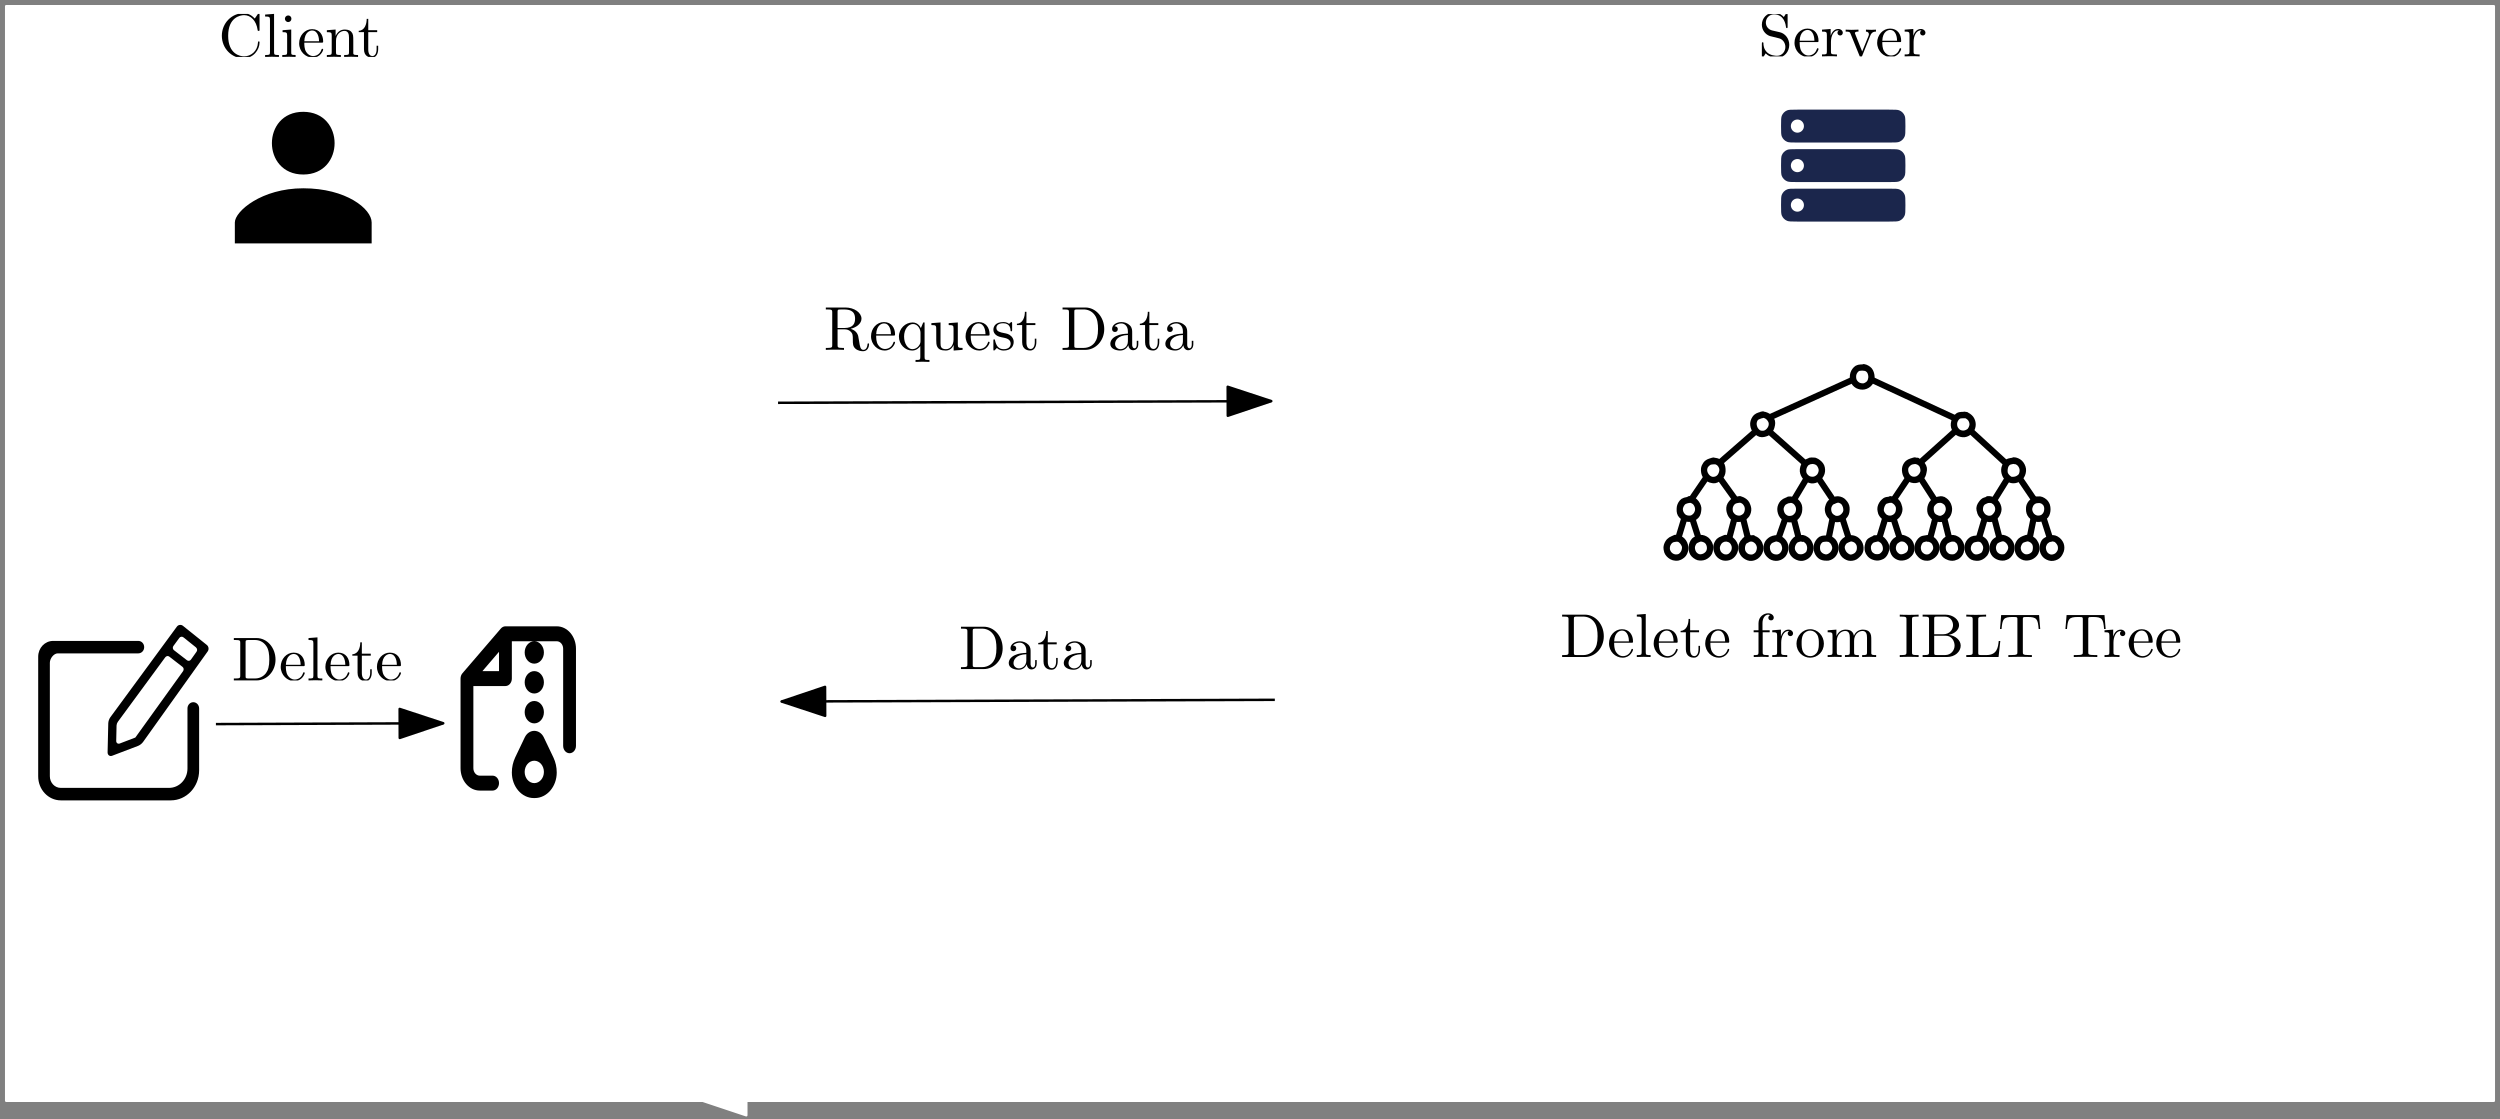 <?xml version="1.0" encoding="UTF-8"?>
<svg xmlns="http://www.w3.org/2000/svg" xmlns:xlink="http://www.w3.org/1999/xlink" width="402" height="180" viewBox="0 0 402 180">
<rect x="0" y="0" width="402" height="180" fill="#808080" stroke="none"/>
<defs>
<g>
<g id="glyph-0-0">
<path d="M 0.562 -3.406 C 0.562 -1.344 2.172 0.219 4.031 0.219 C 5.656 0.219 6.625 -1.172 6.625 -2.328 C 6.625 -2.422 6.625 -2.5 6.5 -2.5 C 6.391 -2.5 6.391 -2.438 6.375 -2.328 C 6.297 -0.906 5.234 -0.094 4.141 -0.094 C 3.531 -0.094 1.578 -0.422 1.578 -3.406 C 1.578 -6.375 3.531 -6.719 4.141 -6.719 C 5.219 -6.719 6.109 -5.812 6.312 -4.359 C 6.328 -4.219 6.328 -4.188 6.469 -4.188 C 6.625 -4.188 6.625 -4.219 6.625 -4.422 L 6.625 -6.781 C 6.625 -6.953 6.625 -7.031 6.516 -7.031 C 6.484 -7.031 6.438 -7.031 6.359 -6.906 L 5.859 -6.172 C 5.5 -6.531 4.984 -7.031 4.031 -7.031 C 2.156 -7.031 0.562 -5.438 0.562 -3.406 Z M 0.562 -3.406 "/>
</g>
<g id="glyph-0-1">
<path d="M 1.766 -6.922 L 0.328 -6.812 L 0.328 -6.5 C 1.031 -6.5 1.109 -6.438 1.109 -5.938 L 1.109 -0.75 C 1.109 -0.312 1 -0.312 0.328 -0.312 L 0.328 0 C 0.656 -0.016 1.188 -0.031 1.438 -0.031 C 1.688 -0.031 2.172 -0.016 2.547 0 L 2.547 -0.312 C 1.875 -0.312 1.766 -0.312 1.766 -0.75 Z M 1.766 -6.922 "/>
</g>
<g id="glyph-0-2">
<path d="M 1.766 -4.406 L 0.375 -4.297 L 0.375 -3.984 C 1.016 -3.984 1.109 -3.922 1.109 -3.438 L 1.109 -0.75 C 1.109 -0.312 1 -0.312 0.328 -0.312 L 0.328 0 C 0.641 -0.016 1.188 -0.031 1.422 -0.031 C 1.781 -0.031 2.125 -0.016 2.469 0 L 2.469 -0.312 C 1.797 -0.312 1.766 -0.359 1.766 -0.75 Z M 1.797 -6.141 C 1.797 -6.453 1.562 -6.672 1.281 -6.672 C 0.969 -6.672 0.75 -6.406 0.75 -6.141 C 0.75 -5.875 0.969 -5.609 1.281 -5.609 C 1.562 -5.609 1.797 -5.828 1.797 -6.141 Z M 1.797 -6.141 "/>
</g>
<g id="glyph-0-3">
<path d="M 1.109 -2.516 C 1.172 -4 2.016 -4.25 2.359 -4.25 C 3.375 -4.25 3.484 -2.906 3.484 -2.516 Z M 1.109 -2.297 L 3.891 -2.297 C 4.109 -2.297 4.141 -2.297 4.141 -2.516 C 4.141 -3.5 3.594 -4.469 2.359 -4.469 C 1.203 -4.469 0.281 -3.438 0.281 -2.188 C 0.281 -0.859 1.328 0.109 2.469 0.109 C 3.688 0.109 4.141 -1 4.141 -1.188 C 4.141 -1.281 4.062 -1.312 4 -1.312 C 3.922 -1.312 3.891 -1.25 3.875 -1.172 C 3.531 -0.141 2.625 -0.141 2.531 -0.141 C 2.031 -0.141 1.641 -0.438 1.406 -0.812 C 1.109 -1.281 1.109 -1.938 1.109 -2.297 Z M 1.109 -2.297 "/>
</g>
<g id="glyph-0-4">
<path d="M 1.094 -3.422 L 1.094 -0.75 C 1.094 -0.312 0.984 -0.312 0.312 -0.312 L 0.312 0 C 0.672 -0.016 1.172 -0.031 1.453 -0.031 C 1.703 -0.031 2.219 -0.016 2.562 0 L 2.562 -0.312 C 1.891 -0.312 1.781 -0.312 1.781 -0.75 L 1.781 -2.594 C 1.781 -3.625 2.5 -4.188 3.125 -4.188 C 3.766 -4.188 3.875 -3.656 3.875 -3.078 L 3.875 -0.75 C 3.875 -0.312 3.766 -0.312 3.094 -0.312 L 3.094 0 C 3.438 -0.016 3.953 -0.031 4.219 -0.031 C 4.469 -0.031 5 -0.016 5.328 0 L 5.328 -0.312 C 4.812 -0.312 4.562 -0.312 4.562 -0.609 L 4.562 -2.516 C 4.562 -3.375 4.562 -3.672 4.25 -4.031 C 4.109 -4.203 3.781 -4.406 3.203 -4.406 C 2.469 -4.406 2 -3.984 1.719 -3.359 L 1.719 -4.406 L 0.312 -4.297 L 0.312 -3.984 C 1.016 -3.984 1.094 -3.922 1.094 -3.422 Z M 1.094 -3.422 "/>
</g>
<g id="glyph-0-5">
<path d="M 1.719 -3.984 L 3.156 -3.984 L 3.156 -4.297 L 1.719 -4.297 L 1.719 -6.125 L 1.469 -6.125 C 1.469 -5.312 1.172 -4.25 0.188 -4.203 L 0.188 -3.984 L 1.031 -3.984 L 1.031 -1.234 C 1.031 -0.016 1.969 0.109 2.328 0.109 C 3.031 0.109 3.312 -0.594 3.312 -1.234 L 3.312 -1.797 L 3.062 -1.797 L 3.062 -1.25 C 3.062 -0.516 2.766 -0.141 2.391 -0.141 C 1.719 -0.141 1.719 -1.047 1.719 -1.219 Z M 1.719 -3.984 "/>
</g>
<g id="glyph-0-6">
<path d="M 0.344 -6.812 L 0.344 -6.5 L 0.594 -6.5 C 1.359 -6.5 1.375 -6.391 1.375 -6.031 L 1.375 -0.781 C 1.375 -0.422 1.359 -0.312 0.594 -0.312 L 0.344 -0.312 L 0.344 0 L 4 0 C 5.672 0 7.047 -1.469 7.047 -3.344 C 7.047 -5.25 5.703 -6.812 4 -6.812 Z M 2.719 -0.312 C 2.25 -0.312 2.234 -0.375 2.234 -0.703 L 2.234 -6.094 C 2.234 -6.438 2.25 -6.5 2.719 -6.5 L 3.719 -6.5 C 4.344 -6.5 5.031 -6.281 5.531 -5.578 C 5.969 -4.984 6.047 -4.125 6.047 -3.344 C 6.047 -2.25 5.859 -1.641 5.5 -1.156 C 5.297 -0.891 4.734 -0.312 3.734 -0.312 Z M 2.719 -0.312 "/>
</g>
<g id="glyph-0-7">
<path d="M 1.75 -4.297 L 1.75 -5.453 C 1.75 -6.328 2.219 -6.812 2.656 -6.812 C 2.688 -6.812 2.844 -6.812 2.984 -6.734 C 2.875 -6.703 2.688 -6.562 2.688 -6.312 C 2.688 -6.094 2.844 -5.891 3.125 -5.891 C 3.406 -5.891 3.562 -6.094 3.562 -6.328 C 3.562 -6.703 3.188 -7.031 2.656 -7.031 C 1.969 -7.031 1.109 -6.5 1.109 -5.438 L 1.109 -4.297 L 0.328 -4.297 L 0.328 -3.984 L 1.109 -3.984 L 1.109 -0.75 C 1.109 -0.312 1 -0.312 0.344 -0.312 L 0.344 0 C 0.734 -0.016 1.203 -0.031 1.469 -0.031 C 1.875 -0.031 2.344 -0.031 2.734 0 L 2.734 -0.312 L 2.531 -0.312 C 1.797 -0.312 1.781 -0.422 1.781 -0.781 L 1.781 -3.984 L 2.906 -3.984 L 2.906 -4.297 Z M 1.75 -4.297 "/>
</g>
<g id="glyph-0-8">
<path d="M 1.672 -3.312 L 1.672 -4.406 L 0.281 -4.297 L 0.281 -3.984 C 0.984 -3.984 1.062 -3.922 1.062 -3.422 L 1.062 -0.75 C 1.062 -0.312 0.953 -0.312 0.281 -0.312 L 0.281 0 C 0.672 -0.016 1.141 -0.031 1.422 -0.031 C 1.812 -0.031 2.281 -0.031 2.688 0 L 2.688 -0.312 L 2.469 -0.312 C 1.734 -0.312 1.719 -0.422 1.719 -0.781 L 1.719 -2.312 C 1.719 -3.297 2.141 -4.188 2.891 -4.188 C 2.953 -4.188 2.984 -4.188 3 -4.172 C 2.969 -4.172 2.766 -4.047 2.766 -3.781 C 2.766 -3.516 2.984 -3.359 3.203 -3.359 C 3.375 -3.359 3.625 -3.484 3.625 -3.797 C 3.625 -4.109 3.312 -4.406 2.891 -4.406 C 2.156 -4.406 1.797 -3.734 1.672 -3.312 Z M 1.672 -3.312 "/>
</g>
<g id="glyph-0-9">
<path d="M 4.688 -2.141 C 4.688 -3.406 3.703 -4.469 2.5 -4.469 C 1.25 -4.469 0.281 -3.375 0.281 -2.141 C 0.281 -0.844 1.312 0.109 2.484 0.109 C 3.688 0.109 4.688 -0.875 4.688 -2.141 Z M 2.5 -0.141 C 2.062 -0.141 1.625 -0.344 1.359 -0.812 C 1.109 -1.25 1.109 -1.859 1.109 -2.219 C 1.109 -2.609 1.109 -3.141 1.344 -3.578 C 1.609 -4.031 2.078 -4.25 2.484 -4.25 C 2.922 -4.25 3.344 -4.031 3.609 -3.594 C 3.875 -3.172 3.875 -2.594 3.875 -2.219 C 3.875 -1.859 3.875 -1.312 3.656 -0.875 C 3.422 -0.422 2.984 -0.141 2.5 -0.141 Z M 2.5 -0.141 "/>
</g>
<g id="glyph-0-10">
<path d="M 1.094 -3.422 L 1.094 -0.75 C 1.094 -0.312 0.984 -0.312 0.312 -0.312 L 0.312 0 C 0.672 -0.016 1.172 -0.031 1.453 -0.031 C 1.703 -0.031 2.219 -0.016 2.562 0 L 2.562 -0.312 C 1.891 -0.312 1.781 -0.312 1.781 -0.75 L 1.781 -2.594 C 1.781 -3.625 2.5 -4.188 3.125 -4.188 C 3.766 -4.188 3.875 -3.656 3.875 -3.078 L 3.875 -0.75 C 3.875 -0.312 3.766 -0.312 3.094 -0.312 L 3.094 0 C 3.438 -0.016 3.953 -0.031 4.219 -0.031 C 4.469 -0.031 5 -0.016 5.328 0 L 5.328 -0.312 C 4.672 -0.312 4.562 -0.312 4.562 -0.75 L 4.562 -2.594 C 4.562 -3.625 5.266 -4.188 5.906 -4.188 C 6.531 -4.188 6.641 -3.656 6.641 -3.078 L 6.641 -0.75 C 6.641 -0.312 6.531 -0.312 5.859 -0.312 L 5.859 0 C 6.203 -0.016 6.719 -0.031 6.984 -0.031 C 7.25 -0.031 7.766 -0.016 8.109 0 L 8.109 -0.312 C 7.594 -0.312 7.344 -0.312 7.328 -0.609 L 7.328 -2.516 C 7.328 -3.375 7.328 -3.672 7.016 -4.031 C 6.875 -4.203 6.547 -4.406 5.969 -4.406 C 5.141 -4.406 4.688 -3.812 4.531 -3.422 C 4.391 -4.297 3.656 -4.406 3.203 -4.406 C 2.469 -4.406 2 -3.984 1.719 -3.359 L 1.719 -4.406 L 0.312 -4.297 L 0.312 -3.984 C 1.016 -3.984 1.094 -3.922 1.094 -3.422 Z M 1.094 -3.422 "/>
</g>
<g id="glyph-0-11">
<path d="M 2.25 -6.031 C 2.25 -6.391 2.266 -6.5 3.062 -6.5 L 3.312 -6.5 L 3.312 -6.812 C 2.969 -6.781 2.188 -6.781 1.797 -6.781 C 1.422 -6.781 0.625 -6.781 0.281 -6.812 L 0.281 -6.5 L 0.531 -6.5 C 1.328 -6.5 1.359 -6.391 1.359 -6.031 L 1.359 -0.781 C 1.359 -0.422 1.328 -0.312 0.531 -0.312 L 0.281 -0.312 L 0.281 0 C 0.625 -0.031 1.422 -0.031 1.797 -0.031 C 2.188 -0.031 2.969 -0.031 3.312 0 L 3.312 -0.312 L 3.062 -0.312 C 2.266 -0.312 2.25 -0.422 2.25 -0.781 Z M 2.25 -6.031 "/>
</g>
<g id="glyph-0-12">
<path d="M 2.219 -3.656 L 2.219 -6.094 C 2.219 -6.438 2.234 -6.5 2.703 -6.5 L 3.938 -6.5 C 4.906 -6.5 5.25 -5.656 5.25 -5.125 C 5.25 -4.484 4.766 -3.656 3.656 -3.656 Z M 4.562 -3.562 C 5.531 -3.75 6.219 -4.391 6.219 -5.125 C 6.219 -5.984 5.297 -6.812 4 -6.812 L 0.359 -6.812 L 0.359 -6.5 L 0.594 -6.5 C 1.359 -6.5 1.391 -6.391 1.391 -6.031 L 1.391 -0.781 C 1.391 -0.422 1.359 -0.312 0.594 -0.312 L 0.359 -0.312 L 0.359 0 L 4.266 0 C 5.594 0 6.484 -0.891 6.484 -1.828 C 6.484 -2.688 5.672 -3.438 4.562 -3.562 Z M 3.953 -0.312 L 2.703 -0.312 C 2.234 -0.312 2.219 -0.375 2.219 -0.703 L 2.219 -3.422 L 4.094 -3.422 C 5.078 -3.422 5.5 -2.5 5.5 -1.828 C 5.5 -1.125 4.969 -0.312 3.953 -0.312 Z M 3.953 -0.312 "/>
</g>
<g id="glyph-0-13">
<path d="M 5.797 -2.578 L 5.547 -2.578 C 5.438 -1.562 5.297 -0.312 3.547 -0.312 L 2.734 -0.312 C 2.266 -0.312 2.25 -0.375 2.25 -0.703 L 2.25 -6.016 C 2.25 -6.359 2.25 -6.5 3.188 -6.5 L 3.516 -6.5 L 3.516 -6.812 C 3.156 -6.781 2.25 -6.781 1.844 -6.781 C 1.453 -6.781 0.672 -6.781 0.328 -6.812 L 0.328 -6.5 L 0.562 -6.5 C 1.328 -6.5 1.359 -6.391 1.359 -6.031 L 1.359 -0.781 C 1.359 -0.422 1.328 -0.312 0.562 -0.312 L 0.328 -0.312 L 0.328 0 L 5.516 0 Z M 5.797 -2.578 "/>
</g>
<g id="glyph-0-14">
<path d="M 6.641 -6.75 L 0.547 -6.75 L 0.359 -4.5 L 0.609 -4.5 C 0.75 -6.109 0.891 -6.438 2.406 -6.438 C 2.578 -6.438 2.844 -6.438 2.938 -6.422 C 3.156 -6.375 3.156 -6.266 3.156 -6.047 L 3.156 -0.781 C 3.156 -0.453 3.156 -0.312 2.109 -0.312 L 1.703 -0.312 L 1.703 0 C 2.109 -0.031 3.125 -0.031 3.594 -0.031 C 4.047 -0.031 5.078 -0.031 5.484 0 L 5.484 -0.312 L 5.078 -0.312 C 4.031 -0.312 4.031 -0.453 4.031 -0.781 L 4.031 -6.047 C 4.031 -6.234 4.031 -6.375 4.219 -6.422 C 4.328 -6.438 4.594 -6.438 4.781 -6.438 C 6.297 -6.438 6.438 -6.109 6.578 -4.5 L 6.828 -4.5 Z M 6.641 -6.75 "/>
</g>
<g id="glyph-1-0">
<path d="M 3.484 -3.875 L 2.203 -4.172 C 1.578 -4.328 1.203 -4.859 1.203 -5.438 C 1.203 -6.141 1.734 -6.75 2.516 -6.75 C 4.172 -6.75 4.391 -5.109 4.453 -4.672 C 4.469 -4.609 4.469 -4.547 4.578 -4.547 C 4.703 -4.547 4.703 -4.594 4.703 -4.781 L 4.703 -6.781 C 4.703 -6.953 4.703 -7.031 4.594 -7.031 C 4.531 -7.031 4.516 -7.016 4.453 -6.891 L 4.094 -6.328 C 3.797 -6.625 3.391 -7.031 2.5 -7.031 C 1.391 -7.031 0.562 -6.156 0.562 -5.094 C 0.562 -4.266 1.094 -3.531 1.859 -3.266 C 1.969 -3.234 2.484 -3.109 3.188 -2.938 C 3.453 -2.875 3.75 -2.797 4.031 -2.438 C 4.234 -2.172 4.344 -1.844 4.344 -1.516 C 4.344 -0.812 3.844 -0.094 3 -0.094 C 2.719 -0.094 1.953 -0.141 1.422 -0.625 C 0.844 -1.172 0.812 -1.797 0.812 -2.156 C 0.797 -2.266 0.719 -2.266 0.688 -2.266 C 0.562 -2.266 0.562 -2.188 0.562 -2.016 L 0.562 -0.016 C 0.562 0.156 0.562 0.219 0.672 0.219 C 0.734 0.219 0.75 0.203 0.812 0.094 C 0.812 0.078 0.844 0.047 1.172 -0.484 C 1.484 -0.141 2.125 0.219 3.016 0.219 C 4.172 0.219 4.969 -0.75 4.969 -1.859 C 4.969 -2.844 4.312 -3.672 3.484 -3.875 Z M 3.484 -3.875 "/>
</g>
<g id="glyph-1-1">
<path d="M 1.109 -2.516 C 1.172 -4 2.016 -4.25 2.359 -4.25 C 3.375 -4.25 3.484 -2.906 3.484 -2.516 Z M 1.109 -2.297 L 3.891 -2.297 C 4.109 -2.297 4.141 -2.297 4.141 -2.516 C 4.141 -3.5 3.594 -4.469 2.359 -4.469 C 1.203 -4.469 0.281 -3.438 0.281 -2.188 C 0.281 -0.859 1.328 0.109 2.469 0.109 C 3.688 0.109 4.141 -1 4.141 -1.188 C 4.141 -1.281 4.062 -1.312 4 -1.312 C 3.922 -1.312 3.891 -1.25 3.875 -1.172 C 3.531 -0.141 2.625 -0.141 2.531 -0.141 C 2.031 -0.141 1.641 -0.438 1.406 -0.812 C 1.109 -1.281 1.109 -1.938 1.109 -2.297 Z M 1.109 -2.297 "/>
</g>
<g id="glyph-1-2">
<path d="M 1.672 -3.312 L 1.672 -4.406 L 0.281 -4.297 L 0.281 -3.984 C 0.984 -3.984 1.062 -3.922 1.062 -3.422 L 1.062 -0.75 C 1.062 -0.312 0.953 -0.312 0.281 -0.312 L 0.281 0 C 0.672 -0.016 1.141 -0.031 1.422 -0.031 C 1.812 -0.031 2.281 -0.031 2.688 0 L 2.688 -0.312 L 2.469 -0.312 C 1.734 -0.312 1.719 -0.422 1.719 -0.781 L 1.719 -2.312 C 1.719 -3.297 2.141 -4.188 2.891 -4.188 C 2.953 -4.188 2.984 -4.188 3 -4.172 C 2.969 -4.172 2.766 -4.047 2.766 -3.781 C 2.766 -3.516 2.984 -3.359 3.203 -3.359 C 3.375 -3.359 3.625 -3.484 3.625 -3.797 C 3.625 -4.109 3.312 -4.406 2.891 -4.406 C 2.156 -4.406 1.797 -3.734 1.672 -3.312 Z M 1.672 -3.312 "/>
</g>
<g id="glyph-1-3">
<path d="M 4.141 -3.312 C 4.234 -3.547 4.406 -3.984 5.062 -3.984 L 5.062 -4.297 C 4.828 -4.281 4.547 -4.266 4.312 -4.266 C 4.078 -4.266 3.625 -4.281 3.453 -4.297 L 3.453 -3.984 C 3.812 -3.984 3.922 -3.75 3.922 -3.562 C 3.922 -3.469 3.906 -3.422 3.875 -3.312 L 2.844 -0.781 L 1.734 -3.562 C 1.672 -3.688 1.672 -3.703 1.672 -3.734 C 1.672 -3.984 2.062 -3.984 2.25 -3.984 L 2.25 -4.297 C 1.938 -4.281 1.391 -4.266 1.156 -4.266 C 0.891 -4.266 0.484 -4.281 0.188 -4.297 L 0.188 -3.984 C 0.812 -3.984 0.859 -3.922 0.984 -3.625 L 2.422 -0.078 C 2.484 0.062 2.5 0.109 2.625 0.109 C 2.766 0.109 2.797 0.016 2.844 -0.078 Z M 4.141 -3.312 "/>
</g>
<g id="glyph-1-4">
<path d="M 0.344 -6.812 L 0.344 -6.5 L 0.594 -6.5 C 1.359 -6.5 1.375 -6.391 1.375 -6.031 L 1.375 -0.781 C 1.375 -0.422 1.359 -0.312 0.594 -0.312 L 0.344 -0.312 L 0.344 0 L 4 0 C 5.672 0 7.047 -1.469 7.047 -3.344 C 7.047 -5.25 5.703 -6.812 4 -6.812 Z M 2.719 -0.312 C 2.25 -0.312 2.234 -0.375 2.234 -0.703 L 2.234 -6.094 C 2.234 -6.438 2.25 -6.5 2.719 -6.5 L 3.719 -6.5 C 4.344 -6.5 5.031 -6.281 5.531 -5.578 C 5.969 -4.984 6.047 -4.125 6.047 -3.344 C 6.047 -2.25 5.859 -1.641 5.5 -1.156 C 5.297 -0.891 4.734 -0.312 3.734 -0.312 Z M 2.719 -0.312 "/>
</g>
<g id="glyph-1-5">
<path d="M 3.312 -0.75 C 3.359 -0.359 3.625 0.062 4.094 0.062 C 4.312 0.062 4.922 -0.078 4.922 -0.891 L 4.922 -1.453 L 4.672 -1.453 L 4.672 -0.891 C 4.672 -0.312 4.422 -0.25 4.312 -0.25 C 3.984 -0.25 3.938 -0.703 3.938 -0.75 L 3.938 -2.734 C 3.938 -3.156 3.938 -3.547 3.578 -3.922 C 3.188 -4.312 2.688 -4.469 2.219 -4.469 C 1.391 -4.469 0.703 -4 0.703 -3.344 C 0.703 -3.047 0.906 -2.875 1.172 -2.875 C 1.453 -2.875 1.625 -3.078 1.625 -3.328 C 1.625 -3.453 1.578 -3.781 1.109 -3.781 C 1.391 -4.141 1.875 -4.25 2.188 -4.25 C 2.688 -4.25 3.25 -3.859 3.25 -2.969 L 3.25 -2.609 C 2.734 -2.578 2.047 -2.547 1.422 -2.25 C 0.672 -1.906 0.422 -1.391 0.422 -0.953 C 0.422 -0.141 1.391 0.109 2.016 0.109 C 2.672 0.109 3.125 -0.297 3.312 -0.75 Z M 3.25 -2.391 L 3.25 -1.391 C 3.25 -0.453 2.531 -0.109 2.078 -0.109 C 1.594 -0.109 1.188 -0.453 1.188 -0.953 C 1.188 -1.5 1.609 -2.328 3.25 -2.391 Z M 3.25 -2.391 "/>
</g>
<g id="glyph-1-6">
<path d="M 1.719 -3.984 L 3.156 -3.984 L 3.156 -4.297 L 1.719 -4.297 L 1.719 -6.125 L 1.469 -6.125 C 1.469 -5.312 1.172 -4.25 0.188 -4.203 L 0.188 -3.984 L 1.031 -3.984 L 1.031 -1.234 C 1.031 -0.016 1.969 0.109 2.328 0.109 C 3.031 0.109 3.312 -0.594 3.312 -1.234 L 3.312 -1.797 L 3.062 -1.797 L 3.062 -1.25 C 3.062 -0.516 2.766 -0.141 2.391 -0.141 C 1.719 -0.141 1.719 -1.047 1.719 -1.219 Z M 1.719 -3.984 "/>
</g>
<g id="glyph-1-7">
<path d="M 2.234 -3.516 L 2.234 -6.094 C 2.234 -6.328 2.234 -6.453 2.453 -6.484 C 2.547 -6.5 2.844 -6.5 3.047 -6.5 C 3.938 -6.5 5.047 -6.453 5.047 -5.016 C 5.047 -4.328 4.812 -3.516 3.344 -3.516 Z M 4.344 -3.391 C 5.297 -3.625 6.078 -4.234 6.078 -5.016 C 6.078 -5.969 4.938 -6.812 3.484 -6.812 L 0.344 -6.812 L 0.344 -6.5 L 0.594 -6.5 C 1.359 -6.5 1.375 -6.391 1.375 -6.031 L 1.375 -0.781 C 1.375 -0.422 1.359 -0.312 0.594 -0.312 L 0.344 -0.312 L 0.344 0 C 0.703 -0.031 1.422 -0.031 1.797 -0.031 C 2.188 -0.031 2.906 -0.031 3.266 0 L 3.266 -0.312 L 3.016 -0.312 C 2.25 -0.312 2.234 -0.422 2.234 -0.781 L 2.234 -3.297 L 3.375 -3.297 C 3.531 -3.297 3.953 -3.297 4.312 -2.953 C 4.688 -2.609 4.688 -2.297 4.688 -1.625 C 4.688 -0.984 4.688 -0.578 5.094 -0.203 C 5.5 0.156 6.047 0.219 6.344 0.219 C 7.125 0.219 7.297 -0.594 7.297 -0.875 C 7.297 -0.938 7.297 -1.047 7.172 -1.047 C 7.062 -1.047 7.062 -0.953 7.047 -0.891 C 6.984 -0.172 6.641 0 6.391 0 C 5.906 0 5.828 -0.516 5.688 -1.438 L 5.547 -2.234 C 5.375 -2.875 4.891 -3.203 4.344 -3.391 Z M 4.344 -3.391 "/>
</g>
<g id="glyph-1-8">
<path d="M 3.781 -0.609 L 3.781 1.172 C 3.781 1.625 3.672 1.625 3.016 1.625 L 3.016 1.938 C 3.344 1.922 3.875 1.906 4.125 1.906 C 4.391 1.906 4.906 1.922 5.25 1.938 L 5.25 1.625 C 4.578 1.625 4.469 1.625 4.469 1.172 L 4.469 -4.406 L 4.25 -4.406 L 3.875 -3.5 C 3.75 -3.781 3.344 -4.406 2.547 -4.406 C 1.391 -4.406 0.344 -3.438 0.344 -2.141 C 0.344 -0.891 1.312 0.109 2.469 0.109 C 3.156 0.109 3.562 -0.312 3.781 -0.609 Z M 3.812 -2.766 L 3.812 -1.359 C 3.812 -1.031 3.641 -0.75 3.422 -0.516 C 3.297 -0.375 2.969 -0.109 2.5 -0.109 C 1.781 -0.109 1.172 -1 1.172 -2.141 C 1.172 -3.328 1.859 -4.156 2.609 -4.156 C 3.406 -4.156 3.812 -3.297 3.812 -2.766 Z M 3.812 -2.766 "/>
</g>
<g id="glyph-1-9">
<path d="M 3.891 -0.781 L 3.891 0.109 L 5.328 0 L 5.328 -0.312 C 4.641 -0.312 4.562 -0.375 4.562 -0.875 L 4.562 -4.406 L 3.094 -4.297 L 3.094 -3.984 C 3.781 -3.984 3.875 -3.922 3.875 -3.422 L 3.875 -1.656 C 3.875 -0.781 3.391 -0.109 2.656 -0.109 C 1.828 -0.109 1.781 -0.578 1.781 -1.094 L 1.781 -4.406 L 0.312 -4.297 L 0.312 -3.984 C 1.094 -3.984 1.094 -3.953 1.094 -3.078 L 1.094 -1.578 C 1.094 -0.797 1.094 0.109 2.609 0.109 C 3.172 0.109 3.609 -0.172 3.891 -0.781 Z M 3.891 -0.781 "/>
</g>
<g id="glyph-1-10">
<path d="M 2.078 -1.938 C 2.297 -1.891 3.109 -1.734 3.109 -1.016 C 3.109 -0.516 2.766 -0.109 1.984 -0.109 C 1.141 -0.109 0.781 -0.672 0.594 -1.531 C 0.562 -1.656 0.562 -1.688 0.453 -1.688 C 0.328 -1.688 0.328 -1.625 0.328 -1.453 L 0.328 -0.125 C 0.328 0.047 0.328 0.109 0.438 0.109 C 0.484 0.109 0.5 0.094 0.688 -0.094 C 0.703 -0.109 0.703 -0.125 0.891 -0.312 C 1.328 0.094 1.781 0.109 1.984 0.109 C 3.125 0.109 3.594 -0.562 3.594 -1.281 C 3.594 -1.797 3.297 -2.109 3.172 -2.219 C 2.844 -2.547 2.453 -2.625 2.031 -2.703 C 1.469 -2.812 0.812 -2.938 0.812 -3.516 C 0.812 -3.875 1.062 -4.281 1.922 -4.281 C 3.016 -4.281 3.078 -3.375 3.094 -3.078 C 3.094 -2.984 3.188 -2.984 3.203 -2.984 C 3.344 -2.984 3.344 -3.031 3.344 -3.219 L 3.344 -4.234 C 3.344 -4.391 3.344 -4.469 3.234 -4.469 C 3.188 -4.469 3.156 -4.469 3.031 -4.344 C 3 -4.312 2.906 -4.219 2.859 -4.188 C 2.484 -4.469 2.078 -4.469 1.922 -4.469 C 0.703 -4.469 0.328 -3.797 0.328 -3.234 C 0.328 -2.891 0.484 -2.609 0.75 -2.391 C 1.078 -2.141 1.359 -2.078 2.078 -1.938 Z M 2.078 -1.938 "/>
</g>
</g>
<clipPath id="clip-0">
<path clip-rule="nonzero" d="M 35.109 2.238 L 61 2.238 L 61 9.156 L 35.109 9.156 Z M 35.109 2.238 "/>
</clipPath>
<clipPath id="clip-1">
<path clip-rule="nonzero" d="M 283 2.258 L 309.922 2.258 L 309.922 9.066 L 283 9.066 Z M 283 2.258 "/>
</clipPath>
<clipPath id="clip-2">
<path clip-rule="nonzero" d="M 154.18 100.781 L 175.625 100.781 L 175.625 107.59 L 154.18 107.59 Z M 154.18 100.781 "/>
</clipPath>
<clipPath id="clip-3">
<path clip-rule="nonzero" d="M 251 98.73 L 350.941 98.73 L 350.941 105.648 L 251 105.648 Z M 251 98.73 "/>
</clipPath>
<clipPath id="clip-4">
<path clip-rule="nonzero" d="M 37.258 102.496 L 64.793 102.496 L 64.793 109.414 L 37.258 109.414 Z M 37.258 102.496 "/>
</clipPath>
<clipPath id="clip-5">
<path clip-rule="nonzero" d="M 132.449 49.449 L 192 49.449 L 192 58.195 L 132.449 58.195 Z M 132.449 49.449 "/>
</clipPath>
</defs>
<path fill-rule="evenodd" fill="rgb(100%, 100%, 100%)" fill-opacity="1" stroke-width="0.4" stroke-linecap="butt" stroke-linejoin="round" stroke="rgb(100%, 100%, 100%)" stroke-opacity="1" stroke-miterlimit="10" d="M 16 784 L 16 608 L 416 608 L 416 784 Z M 16 784 " transform="matrix(1, 0, 0, -1, -15, 785)"/>
<path fill-rule="evenodd" fill="rgb(0%, 0%, 0%)" fill-opacity="1" d="M 48.762 28.062 C 55.484 28.062 55.484 17.98 48.762 17.98 C 42.043 17.98 42.043 28.062 48.762 28.062 Z M 48.762 30.277 C 42.059 30.277 37.762 33.977 37.762 35.777 L 37.762 39.141 L 59.762 39.141 L 59.762 35.777 C 59.762 33.602 55.695 30.277 48.762 30.277 Z M 48.762 30.277 "/>
<path fill-rule="evenodd" fill="rgb(10.9%, 15.2%, 29.8%)" fill-opacity="1" d="M 287.906 30.352 C 288.18 30.336 288.527 30.336 289.023 30.336 L 303.762 30.336 C 304.258 30.336 304.605 30.336 304.875 30.352 C 305.145 30.371 305.297 30.406 305.418 30.457 C 305.805 30.617 306.109 30.926 306.27 31.316 C 306.32 31.434 306.355 31.59 306.371 31.859 C 306.391 32.133 306.391 32.48 306.391 32.98 C 306.391 33.48 306.391 33.832 306.371 34.105 C 306.355 34.371 306.32 34.527 306.27 34.648 C 306.109 35.039 305.805 35.348 305.418 35.508 C 305.297 35.559 305.145 35.59 304.875 35.609 C 304.605 35.629 304.258 35.629 303.762 35.629 L 289.023 35.629 C 288.527 35.629 288.18 35.629 287.906 35.609 C 287.641 35.59 287.484 35.559 287.367 35.508 C 286.98 35.348 286.672 35.039 286.512 34.648 C 286.461 34.527 286.43 34.371 286.41 34.105 C 286.391 33.832 286.391 33.48 286.391 32.98 C 286.391 32.48 286.391 32.133 286.41 31.859 C 286.43 31.59 286.461 31.434 286.512 31.316 C 286.672 30.926 286.98 30.617 287.367 30.457 C 287.484 30.406 287.641 30.371 287.906 30.352 Z M 289.023 34.039 C 289.605 34.039 290.074 33.566 290.074 32.98 C 290.074 32.398 289.605 31.922 289.023 31.922 C 288.441 31.922 287.969 32.398 287.969 32.98 C 287.969 33.566 288.441 34.039 289.023 34.039 Z M 289.023 34.039 "/>
<path fill-rule="evenodd" fill="rgb(10.9%, 15.2%, 29.8%)" fill-opacity="1" d="M 289.023 22.922 C 288.527 22.922 288.18 22.922 287.906 22.902 C 287.641 22.887 287.484 22.852 287.367 22.801 C 286.98 22.641 286.672 22.332 286.512 21.941 C 286.461 21.824 286.43 21.668 286.41 21.398 C 286.391 21.125 286.391 20.777 286.391 20.277 C 286.391 19.773 286.391 19.426 286.41 19.152 C 286.43 18.883 286.461 18.727 286.512 18.609 C 286.672 18.219 286.98 17.91 287.367 17.75 C 287.484 17.699 287.641 17.664 287.906 17.648 C 288.18 17.629 288.527 17.629 289.023 17.629 L 303.762 17.629 C 304.258 17.629 304.605 17.629 304.875 17.648 C 305.145 17.664 305.297 17.699 305.418 17.75 C 305.805 17.91 306.109 18.219 306.27 18.609 C 306.32 18.727 306.355 18.883 306.371 19.152 C 306.391 19.426 306.391 19.773 306.391 20.277 C 306.391 20.777 306.391 21.125 306.371 21.398 C 306.355 21.668 306.32 21.824 306.27 21.941 C 306.109 22.332 305.805 22.641 305.418 22.801 C 305.297 22.852 305.145 22.887 304.875 22.902 C 304.605 22.922 304.258 22.922 303.762 22.922 Z M 289.023 23.98 C 288.527 23.98 288.18 23.98 287.906 24 C 287.641 24.02 287.484 24.055 287.367 24.102 C 286.98 24.262 286.672 24.574 286.512 24.961 C 286.461 25.082 286.43 25.238 286.41 25.508 C 286.391 25.777 286.391 26.129 286.391 26.629 C 286.391 27.129 286.391 27.477 286.41 27.75 C 286.43 28.02 286.461 28.176 286.512 28.297 C 286.672 28.684 286.98 28.992 287.367 29.156 C 287.484 29.203 287.641 29.238 287.906 29.258 C 288.18 29.273 288.527 29.277 289.023 29.277 L 303.762 29.277 C 304.258 29.277 304.605 29.273 304.875 29.258 C 305.145 29.238 305.297 29.203 305.418 29.156 C 305.805 28.992 306.109 28.684 306.27 28.297 C 306.32 28.176 306.355 28.02 306.371 27.75 C 306.391 27.477 306.391 27.129 306.391 26.629 C 306.391 26.129 306.391 25.777 306.371 25.508 C 306.355 25.238 306.32 25.082 306.27 24.961 C 306.109 24.574 305.805 24.262 305.418 24.102 C 305.297 24.055 305.145 24.02 304.875 24 C 304.605 23.98 304.258 23.98 303.762 23.98 Z M 290.074 26.629 C 290.074 27.215 289.605 27.688 289.023 27.688 C 288.441 27.688 287.969 27.215 287.969 26.629 C 287.969 26.043 288.441 25.57 289.023 25.57 C 289.605 25.57 290.074 26.043 290.074 26.629 Z M 289.023 21.336 C 289.605 21.336 290.074 20.859 290.074 20.277 C 290.074 19.691 289.605 19.219 289.023 19.219 C 288.441 19.219 287.969 19.691 287.969 20.277 C 287.969 20.859 288.441 21.336 289.023 21.336 Z M 289.023 21.336 "/>
<path fill-rule="evenodd" fill="rgb(0%, 0%, 0%)" fill-opacity="1" d="M 80.543 101.062 C 80.738 100.836 81 100.711 81.273 100.711 L 89.523 100.711 C 91.234 100.711 92.617 102.324 92.617 104.312 L 92.617 119.922 C 92.617 120.586 92.156 121.121 91.586 121.121 C 91.016 121.121 90.555 120.586 90.555 119.922 L 90.555 104.312 C 90.555 103.648 90.094 103.113 89.523 103.113 L 82.305 103.113 L 82.305 109.117 C 82.305 109.777 81.844 110.316 81.273 110.316 L 76.117 110.316 L 76.117 123.523 C 76.117 124.188 76.578 124.727 77.148 124.727 L 79.211 124.727 C 79.781 124.727 80.242 125.262 80.242 125.926 C 80.242 126.59 79.781 127.125 79.211 127.125 L 77.148 127.125 C 75.441 127.125 74.055 125.516 74.055 123.523 L 74.055 109.117 C 74.055 108.797 74.164 108.492 74.355 108.266 Z M 85.914 103.113 C 86.77 103.113 87.461 103.918 87.461 104.914 C 87.461 105.906 86.77 106.715 85.914 106.715 C 85.059 106.715 84.367 105.906 84.367 104.914 C 84.367 103.918 85.059 103.113 85.914 103.113 Z M 77.574 107.914 L 80.242 107.914 L 80.242 104.809 Z M 82.305 124.219 C 82.305 126.488 83.887 128.328 85.836 128.328 L 85.992 128.328 C 87.945 128.328 89.523 126.488 89.523 124.219 C 89.523 123.371 89.34 122.535 88.984 121.793 L 87.445 118.57 C 87.137 117.922 86.551 117.52 85.914 117.52 C 85.277 117.52 84.691 117.922 84.383 118.57 L 82.844 121.793 C 82.492 122.535 82.305 123.371 82.305 124.219 Z M 85.914 125.926 C 86.77 125.926 87.461 125.121 87.461 124.125 C 87.461 123.129 86.77 122.324 85.914 122.324 C 85.059 122.324 84.367 123.129 84.367 124.125 C 84.367 125.121 85.059 125.926 85.914 125.926 Z M 85.914 116.32 C 86.77 116.32 87.461 115.512 87.461 114.52 C 87.461 113.523 86.77 112.719 85.914 112.719 C 85.059 112.719 84.367 113.523 84.367 114.52 C 84.367 115.512 85.059 116.32 85.914 116.32 Z M 87.461 109.715 C 87.461 110.711 86.77 111.516 85.914 111.516 C 85.059 111.516 84.367 110.711 84.367 109.715 C 84.367 108.723 85.059 107.914 85.914 107.914 C 86.77 107.914 87.461 108.723 87.461 109.715 Z M 87.461 109.715 "/>
<path fill-rule="evenodd" fill="rgb(0%, 0%, 0%)" fill-opacity="1" d="M 33.059 103.551 L 33.258 103.711 C 33.57 103.961 33.629 104.434 33.387 104.762 L 23.008 119.305 C 22.801 119.582 22.531 119.797 22.223 119.93 L 18.039 121.523 C 17.637 121.676 17.289 121.406 17.301 120.961 L 17.41 116.297 C 17.43 115.957 17.539 115.629 17.73 115.352 L 28.449 100.754 C 28.672 100.453 29.117 100.391 29.414 100.629 Z M 19.246 119.559 L 21.762 118.598 L 29.426 107.938 C 29.594 107.703 29.562 107.398 29.344 107.23 L 27.227 105.586 C 27.008 105.414 26.727 105.484 26.562 105.707 L 18.945 116.074 C 18.824 116.246 18.754 116.449 18.742 116.66 L 18.688 119.137 C 18.68 119.473 18.961 119.668 19.25 119.559 Z M 27.891 103.859 C 27.727 104.07 27.762 104.387 27.973 104.551 L 30.059 106.164 C 30.266 106.328 30.559 106.281 30.707 106.059 L 31.605 104.797 C 31.77 104.566 31.707 104.262 31.496 104.086 L 29.512 102.496 C 29.301 102.32 29 102.355 28.836 102.574 L 27.895 103.859 Z M 32.02 123.867 C 32.023 126.539 29.98 128.703 27.461 128.699 L 9.762 128.699 C 7.754 128.688 6.133 126.953 6.141 124.824 L 6.141 105.598 C 6.141 104.191 7.207 103.059 8.543 103.059 L 22.246 103.059 C 22.766 103.059 23.184 103.508 23.184 104.059 C 23.188 104.609 22.77 105.059 22.246 105.062 L 9.285 105.062 C 9.277 105.062 9.277 105.062 9.277 104.496 L 9.285 105.062 C 8.656 105.062 8.016 105.871 8.016 106.574 L 8.016 124.824 C 8.016 125.852 8.801 126.691 9.762 126.691 L 27.184 126.691 C 28.82 126.691 30.145 125.297 30.145 123.578 L 30.145 113.914 C 30.145 113.363 30.562 112.914 31.082 112.914 C 31.602 112.914 32.02 113.363 32.02 113.918 Z M 32.02 123.867 "/>
<g clip-path="url(#clip-0)">
<g fill="rgb(0%, 0%, 0%)" fill-opacity="1">
<use xlink:href="#glyph-0-0" x="35.11" y="9.155"/>
<use xlink:href="#glyph-0-1" x="42.303" y="9.155"/>
<use xlink:href="#glyph-0-2" x="45.063" y="9.155"/>
<use xlink:href="#glyph-0-3" x="47.822" y="9.155"/>
<use xlink:href="#glyph-0-4" x="52.246" y="9.155"/>
<use xlink:href="#glyph-0-5" x="57.496" y="9.155"/>
</g>
</g>
<g clip-path="url(#clip-1)">
<g fill="rgb(0%, 0%, 0%)" fill-opacity="1">
<use xlink:href="#glyph-1-0" x="282.745" y="9.065"/>
<use xlink:href="#glyph-1-1" x="288.275" y="9.065"/>
<use xlink:href="#glyph-1-2" x="292.698" y="9.065"/>
<use xlink:href="#glyph-1-3" x="296.593" y="9.065"/>
<use xlink:href="#glyph-1-1" x="301.565" y="9.065"/>
<use xlink:href="#glyph-1-2" x="305.988" y="9.065"/>
</g>
</g>
<path fill="none" stroke-width="0.4" stroke-linecap="butt" stroke-linejoin="round" stroke="rgb(0%, 0%, 0%)" stroke-opacity="1" stroke-miterlimit="10" d="M 140.676 672.199 L 219.992 672.469 " transform="matrix(1, 0, 0, -1, -15, 785)"/>
<path fill-rule="evenodd" fill="rgb(0%, 0%, 0%)" fill-opacity="1" stroke-width="0.4" stroke-linecap="butt" stroke-linejoin="round" stroke="rgb(0%, 0%, 0%)" stroke-opacity="1" stroke-miterlimit="10" d="M 140.676 672.199 L 147.684 669.891 L 147.668 674.551 Z M 140.676 672.199 " transform="matrix(1, 0, 0, -1, -15, 785)"/>
<g clip-path="url(#clip-2)">
<g fill="rgb(0%, 0%, 0%)" fill-opacity="1">
<use xlink:href="#glyph-1-4" x="154.181" y="107.588"/>
<use xlink:href="#glyph-1-5" x="161.783" y="107.588"/>
<use xlink:href="#glyph-1-6" x="166.764" y="107.588"/>
<use xlink:href="#glyph-1-5" x="170.63" y="107.588"/>
</g>
</g>
<path fill-rule="evenodd" fill="rgb(100%, 100%, 100%)" fill-opacity="1" d="M 267.289 58.305 L 332.152 58.305 L 332.152 90.406 L 267.289 90.406 Z M 267.289 58.305 "/>
<path fill="none" stroke-width="1" stroke-linecap="round" stroke-linejoin="round" stroke="rgb(0%, 0%, 0%)" stroke-opacity="1" stroke-miterlimit="10" d="M 298.34 718.316 C 298.641 718.355 299.016 718.215 299.273 718.02 C 299.531 717.824 299.801 717.457 299.879 717.137 C 299.961 716.82 299.895 716.406 299.758 716.113 C 299.621 715.816 299.348 715.504 299.059 715.367 C 298.766 715.227 298.324 715.191 298.012 715.281 C 297.703 715.367 297.383 715.617 297.199 715.891 C 297.02 716.168 296.895 716.598 296.926 716.934 C 296.957 717.273 297.148 717.684 297.391 717.918 C 297.633 718.152 298.211 718.277 298.379 718.336 C 298.551 718.398 298.406 718.32 298.406 718.289 M 298.273 718.32 C 298.582 718.375 299.027 718.215 299.305 718.035 C 299.578 717.855 299.848 717.547 299.926 717.234 C 300 716.922 299.906 716.465 299.762 716.16 C 299.617 715.852 299.332 715.543 299.051 715.391 C 298.77 715.234 298.379 715.148 298.078 715.23 C 297.777 715.312 297.438 715.602 297.254 715.883 C 297.07 716.16 296.957 716.582 296.969 716.906 C 296.984 717.234 297.113 717.602 297.336 717.828 C 297.562 718.055 298.152 718.207 298.312 718.277 C 298.473 718.348 298.316 718.27 298.309 718.246 " transform="matrix(1, 0, 0, -1, -15, 785)"/>
<path fill="none" stroke-width="1" stroke-linecap="round" stroke-linejoin="round" stroke="rgb(0%, 0%, 0%)" stroke-opacity="1" stroke-miterlimit="10" d="M 290.391 710.906 C 290.688 710.941 291.141 710.789 291.398 710.594 C 291.656 710.398 291.863 710.059 291.938 709.738 C 292.012 709.418 291.988 708.977 291.844 708.68 C 291.699 708.383 291.371 708.082 291.074 707.945 C 290.777 707.812 290.379 707.781 290.07 707.879 C 289.766 707.977 289.406 708.246 289.234 708.531 C 289.059 708.812 288.98 709.258 289.023 709.59 C 289.066 709.922 289.25 710.293 289.484 710.516 C 289.719 710.738 290.266 710.855 290.434 710.918 C 290.602 710.977 290.492 710.898 290.496 710.875 M 290.836 710.875 C 291.148 710.84 291.543 710.633 291.73 710.383 C 291.918 710.129 291.988 709.691 291.969 709.352 C 291.945 709.016 291.797 708.613 291.594 708.352 C 291.387 708.094 291.043 707.844 290.734 707.793 C 290.43 707.746 290.023 707.875 289.75 708.059 C 289.48 708.242 289.219 708.59 289.109 708.898 C 288.996 709.207 288.965 709.613 289.086 709.914 C 289.203 710.215 289.531 710.543 289.82 710.699 C 290.109 710.855 290.668 710.828 290.828 710.848 C 290.984 710.871 290.781 710.844 290.766 710.832 " transform="matrix(1, 0, 0, -1, -15, 785)"/>
<path fill="none" stroke-width="1" stroke-linecap="round" stroke-linejoin="round" stroke="rgb(0%, 0%, 0%)" stroke-opacity="1" stroke-miterlimit="10" d="M 286.688 704.656 C 286.992 704.66 287.367 704.484 287.602 704.258 C 287.832 704.031 288.047 703.633 288.082 703.301 C 288.113 702.969 287.988 702.539 287.809 702.262 C 287.629 701.984 287.309 701.719 287 701.625 C 286.691 701.535 286.254 701.57 285.961 701.711 C 285.668 701.852 285.383 702.172 285.246 702.473 C 285.109 702.773 285.066 703.191 285.137 703.508 C 285.211 703.824 285.41 704.184 285.68 704.375 C 285.953 704.562 286.574 704.605 286.766 704.648 C 286.953 704.695 286.816 704.668 286.816 704.645 M 286.664 704.734 C 286.961 704.758 287.309 704.559 287.539 704.336 C 287.77 704.109 287.984 703.73 288.043 703.387 C 288.102 703.047 288.047 702.57 287.891 702.285 C 287.734 701.996 287.414 701.762 287.109 701.66 C 286.809 701.559 286.387 701.566 286.074 701.68 C 285.762 701.793 285.398 702.051 285.242 702.332 C 285.086 702.613 285.066 703.051 285.137 703.379 C 285.207 703.707 285.422 704.082 285.66 704.293 C 285.898 704.504 286.422 704.582 286.578 704.648 C 286.73 704.719 286.574 704.719 286.582 704.699 " transform="matrix(1, 0, 0, -1, -15, 785)"/>
<path fill="none" stroke-width="1" stroke-linecap="round" stroke-linejoin="round" stroke="rgb(0%, 0%, 0%)" stroke-opacity="1" stroke-miterlimit="10" d="M 294.758 704.684 C 295.066 704.668 295.48 704.438 295.699 704.191 C 295.918 703.941 296.055 703.535 296.066 703.199 C 296.078 702.863 295.973 702.438 295.777 702.172 C 295.582 701.906 295.203 701.676 294.891 701.609 C 294.578 701.543 294.18 701.621 293.898 701.773 C 293.617 701.93 293.332 702.234 293.207 702.535 C 293.078 702.84 293.035 703.27 293.133 703.586 C 293.23 703.898 293.508 704.238 293.785 704.418 C 294.062 704.602 294.621 704.645 294.801 704.68 C 294.98 704.719 294.867 704.672 294.867 704.641 M 294.676 704.715 C 294.969 704.707 295.379 704.504 295.617 704.258 C 295.855 704.012 296.062 703.57 296.102 703.234 C 296.141 702.898 296.043 702.516 295.859 702.246 C 295.68 701.98 295.332 701.727 295.012 701.629 C 294.691 701.531 294.223 701.535 293.93 701.668 C 293.637 701.797 293.383 702.109 293.25 702.41 C 293.121 702.711 293.078 703.145 293.148 703.473 C 293.223 703.797 293.426 704.156 293.68 704.363 C 293.934 704.574 294.504 704.676 294.676 704.723 C 294.848 704.773 294.699 704.691 294.711 704.656 " transform="matrix(1, 0, 0, -1, -15, 785)"/>
<path fill="none" stroke-width="1" stroke-linecap="round" stroke-linejoin="round" stroke="rgb(0%, 0%, 0%)" stroke-opacity="1" stroke-miterlimit="10" d="M 306.656 710.934 C 306.961 710.906 307.324 710.68 307.539 710.43 C 307.754 710.176 307.934 709.762 307.945 709.43 C 307.957 709.094 307.809 708.68 307.613 708.422 C 307.414 708.164 307.074 707.945 306.766 707.875 C 306.453 707.805 306.035 707.848 305.746 707.996 C 305.457 708.145 305.152 708.465 305.031 708.77 C 304.91 709.074 304.918 709.504 305.02 709.828 C 305.121 710.152 305.348 710.527 305.637 710.707 C 305.922 710.891 306.555 710.895 306.742 710.914 C 306.934 710.938 306.781 710.875 306.773 710.844 M 306.074 710.914 C 306.375 710.996 306.84 710.887 307.141 710.734 C 307.438 710.582 307.734 710.301 307.863 710.004 C 307.992 709.703 308.016 709.262 307.91 708.934 C 307.809 708.605 307.512 708.219 307.242 708.027 C 306.969 707.832 306.602 707.734 306.293 707.77 C 305.977 707.809 305.598 708.004 305.367 708.25 C 305.137 708.496 304.934 708.895 304.906 709.246 C 304.879 709.594 305.008 710.07 305.207 710.348 C 305.406 710.621 305.945 710.812 306.102 710.895 C 306.258 710.98 306.141 710.883 306.152 710.852 " transform="matrix(1, 0, 0, -1, -15, 785)"/>
<path fill="none" stroke-width="1" stroke-linecap="round" stroke-linejoin="round" stroke="rgb(0%, 0%, 0%)" stroke-opacity="1" stroke-miterlimit="10" d="M 302.637 704.664 C 302.938 704.719 303.387 704.59 303.656 704.402 C 303.922 704.219 304.152 703.867 304.242 703.551 C 304.336 703.234 304.324 702.812 304.199 702.508 C 304.074 702.199 303.781 701.863 303.488 701.707 C 303.195 701.551 302.75 701.496 302.438 701.57 C 302.125 701.645 301.801 701.879 301.609 702.152 C 301.422 702.426 301.285 702.879 301.309 703.215 C 301.332 703.555 301.531 703.953 301.762 704.191 C 301.992 704.426 302.531 704.57 302.691 704.637 C 302.855 704.707 302.742 704.609 302.738 704.59 M 302.578 704.609 C 302.887 704.68 303.328 704.629 303.609 704.469 C 303.887 704.309 304.156 703.973 304.258 703.648 C 304.355 703.328 304.312 702.855 304.199 702.531 C 304.09 702.207 303.863 701.871 303.594 701.703 C 303.32 701.531 302.902 701.453 302.574 701.516 C 302.246 701.574 301.848 701.789 301.633 702.062 C 301.414 702.332 301.277 702.801 301.285 703.145 C 301.289 703.484 301.449 703.859 301.672 704.109 C 301.891 704.355 302.445 704.555 302.602 704.633 C 302.758 704.711 302.598 704.609 302.598 704.582 " transform="matrix(1, 0, 0, -1, -15, 785)"/>
<path fill="none" stroke-width="1" stroke-linecap="round" stroke-linejoin="round" stroke="rgb(0%, 0%, 0%)" stroke-opacity="1" stroke-miterlimit="10" d="M 310.242 704.676 C 310.543 704.734 310.953 704.625 311.223 704.449 C 311.496 704.27 311.77 703.938 311.867 703.617 C 311.965 703.297 311.945 702.84 311.812 702.523 C 311.684 702.207 311.371 701.879 311.086 701.723 C 310.801 701.562 310.406 701.5 310.094 701.578 C 309.781 701.656 309.406 701.922 309.219 702.195 C 309.027 702.469 308.938 702.883 308.957 703.211 C 308.973 703.539 309.105 703.93 309.328 704.168 C 309.551 704.406 310.137 704.559 310.301 704.641 C 310.465 704.727 310.316 704.691 310.312 704.672 M 310.27 704.688 C 310.57 704.754 311 704.641 311.258 704.453 C 311.52 704.266 311.73 703.887 311.828 703.559 C 311.922 703.227 311.949 702.793 311.832 702.48 C 311.719 702.172 311.43 701.844 311.133 701.691 C 310.84 701.539 310.387 701.477 310.062 701.562 C 309.742 701.652 309.391 701.945 309.203 702.215 C 309.016 702.488 308.902 702.871 308.93 703.195 C 308.957 703.52 309.141 703.93 309.363 704.168 C 309.586 704.41 310.117 704.57 310.266 704.645 C 310.414 704.715 310.258 704.629 310.262 704.602 " transform="matrix(1, 0, 0, -1, -15, 785)"/>
<path fill="none" stroke-width="1" stroke-linecap="round" stroke-linejoin="round" stroke="rgb(0%, 0%, 0%)" stroke-opacity="1" stroke-miterlimit="10" d="M 284.309 698.465 C 284.609 698.52 285.055 698.414 285.324 698.223 C 285.594 698.035 285.844 697.66 285.926 697.332 C 286.008 697.004 285.953 696.559 285.82 696.246 C 285.688 695.938 285.418 695.613 285.133 695.469 C 284.844 695.328 284.406 695.312 284.098 695.398 C 283.789 695.488 283.477 695.727 283.289 695.992 C 283.105 696.258 282.965 696.668 282.984 696.992 C 283.004 697.316 283.188 697.699 283.41 697.949 C 283.637 698.195 284.168 698.395 284.328 698.477 C 284.488 698.559 284.371 698.473 284.375 698.441 M 284.695 698.461 C 284.988 698.43 285.332 698.176 285.547 697.922 C 285.766 697.664 285.973 697.266 285.996 696.93 C 286.02 696.594 285.891 696.172 285.688 695.906 C 285.48 695.645 285.09 695.402 284.77 695.344 C 284.449 695.285 284.035 695.395 283.758 695.555 C 283.48 695.715 283.211 696 283.098 696.297 C 282.988 696.598 282.988 697.039 283.09 697.352 C 283.191 697.664 283.434 698.004 283.703 698.184 C 283.969 698.359 284.527 698.375 284.691 698.41 C 284.859 698.445 284.711 698.41 284.703 698.398 " transform="matrix(1, 0, 0, -1, -15, 785)"/>
<path fill="none" stroke-width="1" stroke-linecap="round" stroke-linejoin="round" stroke="rgb(0%, 0%, 0%)" stroke-opacity="1" stroke-miterlimit="10" d="M 288.449 698.492 C 288.754 698.523 289.172 698.352 289.422 698.141 C 289.672 697.926 289.871 697.551 289.938 697.219 C 290.008 696.887 289.977 696.441 289.828 696.148 C 289.68 695.859 289.348 695.59 289.055 695.469 C 288.762 695.348 288.375 695.324 288.07 695.422 C 287.77 695.516 287.41 695.77 287.234 696.047 C 287.059 696.32 286.988 696.734 287.023 697.07 C 287.062 697.41 287.219 697.84 287.457 698.074 C 287.699 698.309 288.289 698.418 288.469 698.473 C 288.648 698.531 288.52 698.441 288.527 698.406 M 288.355 698.414 C 288.656 698.449 289.125 698.316 289.391 698.121 C 289.66 697.926 289.895 697.559 289.965 697.238 C 290.035 696.918 289.957 696.477 289.812 696.191 C 289.664 695.902 289.367 695.652 289.082 695.523 C 288.797 695.391 288.395 695.32 288.098 695.402 C 287.805 695.484 287.484 695.738 287.309 696.008 C 287.133 696.277 287.02 696.695 287.047 697.023 C 287.074 697.352 287.25 697.742 287.48 697.977 C 287.711 698.211 288.277 698.355 288.43 698.438 C 288.582 698.516 288.395 698.488 288.395 698.461 " transform="matrix(1, 0, 0, -1, -15, 785)"/>
<path fill="none" stroke-width="1" stroke-linecap="round" stroke-linejoin="round" stroke="rgb(0%, 0%, 0%)" stroke-opacity="1" stroke-miterlimit="10" d="M 292.375 698.457 C 292.672 698.504 293.074 698.371 293.336 698.176 C 293.602 697.984 293.875 697.617 293.965 697.301 C 294.055 696.984 294.004 696.574 293.875 696.273 C 293.75 695.977 293.488 695.656 293.203 695.504 C 292.918 695.352 292.473 695.293 292.156 695.367 C 291.844 695.441 291.512 695.668 291.316 695.945 C 291.125 696.227 290.977 696.691 290.992 697.031 C 291.012 697.375 291.188 697.766 291.422 698 C 291.652 698.234 292.219 698.371 292.395 698.438 C 292.57 698.5 292.469 698.418 292.473 698.395 M 292.445 698.406 C 292.754 698.445 293.172 698.305 293.422 698.109 C 293.668 697.914 293.867 697.547 293.938 697.234 C 294.004 696.926 293.965 696.547 293.832 696.254 C 293.695 695.961 293.41 695.621 293.129 695.477 C 292.848 695.332 292.453 695.305 292.148 695.395 C 291.848 695.48 291.496 695.73 291.316 696.004 C 291.133 696.277 291.027 696.695 291.062 697.031 C 291.098 697.363 291.301 697.762 291.531 698.008 C 291.758 698.25 292.277 698.43 292.43 698.496 C 292.586 698.562 292.453 698.43 292.457 698.406 " transform="matrix(1, 0, 0, -1, -15, 785)"/>
<path fill="none" stroke-width="1" stroke-linecap="round" stroke-linejoin="round" stroke="rgb(0%, 0%, 0%)" stroke-opacity="1" stroke-miterlimit="10" d="M 296.16 698.402 C 296.453 698.492 296.918 698.418 297.207 698.273 C 297.496 698.133 297.77 697.844 297.902 697.543 C 298.035 697.242 298.098 696.801 298.012 696.473 C 297.926 696.145 297.648 695.777 297.379 695.582 C 297.109 695.387 296.719 695.266 296.391 695.309 C 296.066 695.352 295.656 695.59 295.43 695.84 C 295.199 696.09 295.043 696.484 295.023 696.809 C 295.004 697.137 295.109 697.539 295.316 697.801 C 295.523 698.066 296.098 698.297 296.258 698.395 C 296.422 698.492 296.293 698.398 296.293 698.383 M 296.805 698.391 C 297.098 698.359 297.441 698.117 297.645 697.879 C 297.844 697.641 297.996 697.285 298.008 696.957 C 298.016 696.629 297.895 696.18 297.703 695.914 C 297.512 695.645 297.172 695.422 296.863 695.355 C 296.555 695.289 296.129 695.352 295.844 695.512 C 295.562 695.672 295.281 696 295.172 696.316 C 295.059 696.629 295.07 697.074 295.176 697.402 C 295.281 697.727 295.516 698.113 295.793 698.281 C 296.066 698.453 296.652 698.391 296.824 698.422 C 296.996 698.449 296.828 698.473 296.82 698.457 " transform="matrix(1, 0, 0, -1, -15, 785)"/>
<path fill="none" stroke-width="1" stroke-linecap="round" stroke-linejoin="round" stroke="rgb(0%, 0%, 0%)" stroke-opacity="1" stroke-miterlimit="10" d="M 300.48 698.434 C 300.785 698.477 301.188 698.359 301.449 698.164 C 301.711 697.973 301.977 697.598 302.055 697.27 C 302.129 696.938 302.055 696.484 301.906 696.18 C 301.762 695.871 301.473 695.555 301.172 695.43 C 300.871 695.301 300.418 695.32 300.102 695.426 C 299.789 695.531 299.461 695.785 299.289 696.055 C 299.113 696.328 299.016 696.738 299.059 697.059 C 299.102 697.387 299.312 697.773 299.555 698 C 299.797 698.23 300.344 698.359 300.512 698.434 C 300.68 698.508 300.551 698.469 300.555 698.445 M 300.828 698.395 C 301.125 698.363 301.5 698.168 301.707 697.91 C 301.914 697.656 302.062 697.203 302.066 696.859 C 302.07 696.516 301.941 696.109 301.73 695.852 C 301.523 695.598 301.141 695.379 300.82 695.328 C 300.5 695.273 300.082 695.355 299.809 695.535 C 299.535 695.711 299.293 696.059 299.188 696.391 C 299.082 696.719 299.066 697.203 299.184 697.516 C 299.301 697.824 299.602 698.094 299.891 698.254 C 300.176 698.418 300.742 698.449 300.902 698.477 C 301.066 698.508 300.887 698.473 300.871 698.434 " transform="matrix(1, 0, 0, -1, -15, 785)"/>
<path fill="none" stroke-width="1" stroke-linecap="round" stroke-linejoin="round" stroke="rgb(0%, 0%, 0%)" stroke-opacity="1" stroke-miterlimit="10" d="M 304.684 698.469 C 304.992 698.473 305.43 698.266 305.66 698.027 C 305.895 697.789 306.051 697.379 306.082 697.039 C 306.113 696.699 306.027 696.254 305.84 695.984 C 305.652 695.715 305.281 695.5 304.965 695.418 C 304.648 695.336 304.242 695.359 303.949 695.488 C 303.66 695.617 303.352 695.906 303.219 696.199 C 303.086 696.492 303.07 696.922 303.152 697.246 C 303.23 697.57 303.438 697.934 303.699 698.137 C 303.961 698.344 304.543 698.426 304.723 698.469 C 304.902 698.512 304.781 698.43 304.785 698.398 M 304.859 698.473 C 305.172 698.434 305.559 698.141 305.77 697.871 C 305.984 697.598 306.137 697.184 306.133 696.844 C 306.129 696.504 305.961 696.086 305.746 695.828 C 305.527 695.574 305.148 695.363 304.832 695.316 C 304.516 695.27 304.121 695.363 303.844 695.555 C 303.566 695.742 303.273 696.133 303.172 696.449 C 303.07 696.77 303.105 697.148 303.23 697.461 C 303.355 697.773 303.637 698.16 303.914 698.324 C 304.191 698.492 304.746 698.457 304.902 698.465 C 305.059 698.473 304.859 698.391 304.852 698.367 " transform="matrix(1, 0, 0, -1, -15, 785)"/>
<path fill="none" stroke-width="1" stroke-linecap="round" stroke-linejoin="round" stroke="rgb(0%, 0%, 0%)" stroke-opacity="1" stroke-miterlimit="10" d="M 308.848 698.453 C 309.156 698.426 309.516 698.18 309.727 697.926 C 309.941 697.668 310.113 697.242 310.121 696.914 C 310.125 696.586 309.965 696.211 309.758 695.957 C 309.555 695.703 309.207 695.461 308.895 695.387 C 308.586 695.309 308.164 695.352 307.887 695.5 C 307.609 695.648 307.355 695.973 307.238 696.281 C 307.117 696.59 307.078 697.031 307.176 697.355 C 307.27 697.684 307.52 698.062 307.809 698.238 C 308.098 698.418 308.715 698.391 308.91 698.414 C 309.102 698.438 308.977 698.395 308.973 698.375 M 308.824 698.449 C 309.145 698.418 309.555 698.188 309.773 697.934 C 309.992 697.68 310.141 697.262 310.148 696.922 C 310.156 696.582 310.02 696.16 309.82 695.898 C 309.625 695.637 309.281 695.406 308.965 695.352 C 308.645 695.297 308.199 695.402 307.914 695.559 C 307.629 695.719 307.371 695.988 307.254 696.301 C 307.137 696.613 307.125 697.105 307.219 697.434 C 307.316 697.762 307.566 698.098 307.824 698.262 C 308.086 698.426 308.621 698.383 308.785 698.414 C 308.953 698.445 308.812 698.484 308.82 698.457 " transform="matrix(1, 0, 0, -1, -15, 785)"/>
<path fill="none" stroke-width="1" stroke-linecap="round" stroke-linejoin="round" stroke="rgb(0%, 0%, 0%)" stroke-opacity="1" stroke-miterlimit="10" d="M 312.461 698.43 C 312.758 698.48 313.203 698.344 313.465 698.168 C 313.727 697.992 313.949 697.684 314.035 697.371 C 314.121 697.059 314.109 696.613 313.984 696.297 C 313.863 695.984 313.57 695.645 313.289 695.484 C 313.008 695.328 312.617 695.27 312.305 695.344 C 311.996 695.422 311.617 695.66 311.422 695.938 C 311.223 696.215 311.102 696.668 311.125 697.004 C 311.152 697.34 311.328 697.711 311.562 697.949 C 311.797 698.188 312.367 698.359 312.535 698.441 C 312.707 698.523 312.59 698.473 312.59 698.453 M 312.359 698.418 C 312.66 698.5 313.086 698.414 313.367 698.254 C 313.648 698.094 313.926 697.762 314.051 697.457 C 314.172 697.148 314.207 696.711 314.105 696.406 C 314.008 696.102 313.719 695.797 313.445 695.617 C 313.172 695.438 312.781 695.289 312.469 695.332 C 312.152 695.379 311.781 695.641 311.559 695.898 C 311.34 696.152 311.168 696.551 311.141 696.875 C 311.117 697.195 311.215 697.559 311.41 697.82 C 311.605 698.086 312.156 698.375 312.312 698.465 C 312.469 698.555 312.336 698.387 312.348 698.355 " transform="matrix(1, 0, 0, -1, -15, 785)"/>
<path fill="none" stroke-width="1" stroke-linecap="round" stroke-linejoin="round" stroke="rgb(0%, 0%, 0%)" stroke-opacity="1" stroke-miterlimit="10" d="M 297.16 715.508 C 296.223 714.691 292.48 711.426 291.547 710.609 M 297.16 715.508 C 296.223 714.691 292.48 711.426 291.547 710.609 " transform="matrix(1, 0, 0, -1, -15, 785)"/>
<path fill="none" stroke-width="1" stroke-linecap="round" stroke-linejoin="round" stroke="rgb(0%, 0%, 0%)" stroke-opacity="1" stroke-miterlimit="10" d="M 299.551 715.574 C 300.488 714.738 304.242 711.398 305.18 710.566 M 299.551 715.574 C 300.488 714.738 304.242 711.398 305.18 710.566 " transform="matrix(1, 0, 0, -1, -15, 785)"/>
<path fill="none" stroke-width="1" stroke-linecap="round" stroke-linejoin="round" stroke="rgb(0%, 0%, 0%)" stroke-opacity="1" stroke-miterlimit="10" d="M 305.43 707.934 C 305.105 707.391 303.805 705.219 303.48 704.676 M 305.43 707.934 C 305.105 707.391 303.805 705.219 303.48 704.676 " transform="matrix(1, 0, 0, -1, -15, 785)"/>
<path fill="none" stroke-width="1" stroke-linecap="round" stroke-linejoin="round" stroke="rgb(0%, 0%, 0%)" stroke-opacity="1" stroke-miterlimit="10" d="M 307.43 708.078 C 307.832 707.48 309.434 705.09 309.832 704.492 M 307.43 708.078 C 307.832 707.48 309.434 705.09 309.832 704.492 " transform="matrix(1, 0, 0, -1, -15, 785)"/>
<path fill="none" stroke-width="1" stroke-linecap="round" stroke-linejoin="round" stroke="rgb(0%, 0%, 0%)" stroke-opacity="1" stroke-miterlimit="10" d="M 302.027 701.457 C 301.855 700.965 301.168 699 300.996 698.508 M 302.027 701.457 C 301.855 700.965 301.168 699 300.996 698.508 " transform="matrix(1, 0, 0, -1, -15, 785)"/>
<path fill="none" stroke-width="1" stroke-linecap="round" stroke-linejoin="round" stroke="rgb(0%, 0%, 0%)" stroke-opacity="1" stroke-miterlimit="10" d="M 303.449 701.52 C 303.578 701.016 304.105 698.996 304.238 698.488 M 303.449 701.52 C 303.578 701.016 304.105 698.996 304.238 698.488 " transform="matrix(1, 0, 0, -1, -15, 785)"/>
<path fill="none" stroke-width="1" stroke-linecap="round" stroke-linejoin="round" stroke="rgb(0%, 0%, 0%)" stroke-opacity="1" stroke-miterlimit="10" d="M 309.691 701.676 C 309.582 701.137 309.152 698.984 309.043 698.445 M 309.691 701.676 C 309.582 701.137 309.152 698.984 309.043 698.445 " transform="matrix(1, 0, 0, -1, -15, 785)"/>
<path fill="none" stroke-width="1" stroke-linecap="round" stroke-linejoin="round" stroke="rgb(0%, 0%, 0%)" stroke-opacity="1" stroke-miterlimit="10" d="M 311.242 701.695 C 311.414 701.152 312.109 698.988 312.281 698.449 M 311.242 701.695 C 311.414 701.152 312.109 698.988 312.281 698.449 " transform="matrix(1, 0, 0, -1, -15, 785)"/>
<path fill="none" stroke-width="1" stroke-linecap="round" stroke-linejoin="round" stroke="rgb(0%, 0%, 0%)" stroke-opacity="1" stroke-miterlimit="10" d="M 295.281 701.629 C 295.41 701.102 295.938 698.992 296.07 698.465 M 295.281 701.629 C 295.41 701.102 295.938 698.992 296.07 698.465 " transform="matrix(1, 0, 0, -1, -15, 785)"/>
<path fill="none" stroke-width="1" stroke-linecap="round" stroke-linejoin="round" stroke="rgb(0%, 0%, 0%)" stroke-opacity="1" stroke-miterlimit="10" d="M 293.891 701.605 C 293.746 701.07 293.184 698.934 293.039 698.398 M 293.891 701.605 C 293.746 701.07 293.184 698.934 293.039 698.398 " transform="matrix(1, 0, 0, -1, -15, 785)"/>
<path fill="none" stroke-width="1" stroke-linecap="round" stroke-linejoin="round" stroke="rgb(0%, 0%, 0%)" stroke-opacity="1" stroke-miterlimit="10" d="M 287.156 701.512 C 287.312 701.027 287.93 699.086 288.086 698.602 M 287.156 701.512 C 287.312 701.027 287.93 699.086 288.086 698.602 " transform="matrix(1, 0, 0, -1, -15, 785)"/>
<path fill="none" stroke-width="1" stroke-linecap="round" stroke-linejoin="round" stroke="rgb(0%, 0%, 0%)" stroke-opacity="1" stroke-miterlimit="10" d="M 285.836 701.648 C 285.676 701.113 285.027 698.973 284.863 698.438 M 285.836 701.648 C 285.676 701.113 285.027 698.973 284.863 698.438 " transform="matrix(1, 0, 0, -1, -15, 785)"/>
<path fill="none" stroke-width="1" stroke-linecap="round" stroke-linejoin="round" stroke="rgb(0%, 0%, 0%)" stroke-opacity="1" stroke-miterlimit="10" d="M 289.316 708.129 C 288.93 707.562 287.383 705.301 286.996 704.734 M 289.316 708.129 C 288.93 707.562 287.383 705.301 286.996 704.734 " transform="matrix(1, 0, 0, -1, -15, 785)"/>
<path fill="none" stroke-width="1" stroke-linecap="round" stroke-linejoin="round" stroke="rgb(0%, 0%, 0%)" stroke-opacity="1" stroke-miterlimit="10" d="M 291.562 708.137 C 291.965 707.578 293.574 705.34 293.977 704.781 M 291.562 708.137 C 291.965 707.578 293.574 705.34 293.977 704.781 " transform="matrix(1, 0, 0, -1, -15, 785)"/>
<path fill="none" stroke-width="1" stroke-linecap="round" stroke-linejoin="round" stroke="rgb(0%, 0%, 0%)" stroke-opacity="1" stroke-miterlimit="10" d="M 331.035 718.266 C 331.34 718.215 331.707 717.938 331.902 717.676 C 332.094 717.41 332.215 717.012 332.188 716.68 C 332.164 716.348 331.973 715.926 331.75 715.68 C 331.531 715.43 331.191 715.23 330.871 715.195 C 330.551 715.156 330.105 715.266 329.832 715.457 C 329.555 715.648 329.309 716.02 329.223 716.34 C 329.137 716.66 329.191 717.078 329.32 717.379 C 329.445 717.68 329.68 717.996 329.977 718.141 C 330.27 718.285 330.906 718.227 331.098 718.246 C 331.285 718.266 331.125 718.281 331.117 718.262 M 330.898 718.309 C 331.215 718.273 331.621 718.012 331.836 717.758 C 332.055 717.504 332.191 717.109 332.199 716.789 C 332.211 716.465 332.102 716.066 331.891 715.816 C 331.68 715.562 331.254 715.344 330.93 715.285 C 330.605 715.223 330.215 715.297 329.941 715.453 C 329.672 715.609 329.418 715.914 329.305 716.215 C 329.191 716.512 329.168 716.926 329.266 717.246 C 329.367 717.566 329.629 717.965 329.895 718.141 C 330.16 718.312 330.695 718.262 330.863 718.289 C 331.031 718.316 330.891 718.316 330.902 718.293 " transform="matrix(1, 0, 0, -1, -15, 785)"/>
<path fill="none" stroke-width="1" stroke-linecap="round" stroke-linejoin="round" stroke="rgb(0%, 0%, 0%)" stroke-opacity="1" stroke-miterlimit="10" d="M 323.145 710.867 C 323.445 710.828 323.816 710.598 324.012 710.34 C 324.207 710.082 324.312 709.648 324.309 709.312 C 324.301 708.973 324.184 708.562 323.973 708.316 C 323.762 708.066 323.355 707.863 323.031 707.82 C 322.711 707.777 322.301 707.883 322.035 708.059 C 321.766 708.23 321.535 708.555 321.434 708.863 C 321.328 709.172 321.293 709.602 321.406 709.91 C 321.523 710.219 321.836 710.539 322.133 710.703 C 322.434 710.871 323.012 710.891 323.203 710.91 C 323.391 710.934 323.277 710.863 323.273 710.84 M 322.828 710.891 C 323.137 710.914 323.539 710.77 323.793 710.574 C 324.047 710.375 324.293 710.016 324.348 709.699 C 324.398 709.379 324.273 708.953 324.109 708.664 C 323.945 708.375 323.652 708.09 323.363 707.961 C 323.074 707.836 322.672 707.801 322.371 707.898 C 322.07 707.992 321.73 708.242 321.555 708.531 C 321.383 708.82 321.297 709.309 321.34 709.641 C 321.379 709.973 321.555 710.301 321.797 710.52 C 322.039 710.738 322.621 710.879 322.797 710.941 C 322.973 711.004 322.855 710.918 322.852 710.898 " transform="matrix(1, 0, 0, -1, -15, 785)"/>
<path fill="none" stroke-width="1" stroke-linecap="round" stroke-linejoin="round" stroke="rgb(0%, 0%, 0%)" stroke-opacity="1" stroke-miterlimit="10" d="M 319.152 704.656 C 319.449 704.629 319.805 704.379 320.02 704.125 C 320.23 703.871 320.418 703.461 320.426 703.133 C 320.43 702.801 320.262 702.391 320.055 702.141 C 319.848 701.887 319.492 701.68 319.184 701.617 C 318.879 701.551 318.496 701.598 318.215 701.75 C 317.934 701.902 317.609 702.227 317.492 702.531 C 317.375 702.84 317.41 703.266 317.52 703.59 C 317.625 703.914 317.852 704.309 318.137 704.484 C 318.426 704.664 319.039 704.633 319.242 704.656 C 319.441 704.68 319.348 704.652 319.344 704.625 M 318.949 704.672 C 319.258 704.699 319.699 704.543 319.934 704.332 C 320.168 704.125 320.312 703.75 320.355 703.426 C 320.398 703.102 320.348 702.676 320.195 702.379 C 320.043 702.086 319.738 701.781 319.438 701.656 C 319.137 701.531 318.703 701.508 318.395 701.629 C 318.09 701.754 317.766 702.094 317.598 702.387 C 317.43 702.676 317.332 703.059 317.395 703.383 C 317.453 703.707 317.691 704.121 317.957 704.34 C 318.219 704.555 318.824 704.621 318.977 704.684 C 319.133 704.742 318.891 704.73 318.887 704.707 " transform="matrix(1, 0, 0, -1, -15, 785)"/>
<path fill="none" stroke-width="1" stroke-linecap="round" stroke-linejoin="round" stroke="rgb(0%, 0%, 0%)" stroke-opacity="1" stroke-miterlimit="10" d="M 327.223 704.617 C 327.523 704.566 327.926 704.305 328.121 704.043 C 328.312 703.777 328.402 703.367 328.383 703.043 C 328.359 702.715 328.203 702.332 327.992 702.086 C 327.785 701.844 327.441 701.621 327.125 701.57 C 326.805 701.52 326.348 701.609 326.078 701.785 C 325.809 701.965 325.598 702.301 325.508 702.629 C 325.418 702.953 325.414 703.441 325.535 703.754 C 325.656 704.07 325.93 704.371 326.234 704.52 C 326.539 704.668 327.164 704.645 327.363 704.652 C 327.562 704.66 327.434 704.602 327.422 704.566 M 327.215 704.684 C 327.512 704.66 327.828 704.426 328.023 704.176 C 328.223 703.922 328.391 703.516 328.402 703.176 C 328.414 702.832 328.293 702.398 328.09 702.129 C 327.887 701.855 327.508 701.609 327.188 701.559 C 326.863 701.504 326.445 701.633 326.156 701.801 C 325.871 701.969 325.57 702.25 325.461 702.562 C 325.352 702.871 325.375 703.348 325.5 703.664 C 325.625 703.984 325.941 704.297 326.211 704.473 C 326.484 704.645 326.969 704.688 327.133 704.715 C 327.293 704.742 327.18 704.668 327.188 704.629 " transform="matrix(1, 0, 0, -1, -15, 785)"/>
<path fill="none" stroke-width="1" stroke-linecap="round" stroke-linejoin="round" stroke="rgb(0%, 0%, 0%)" stroke-opacity="1" stroke-miterlimit="10" d="M 338.855 710.902 C 339.16 710.91 339.527 710.73 339.758 710.512 C 339.988 710.293 340.188 709.926 340.238 709.594 C 340.285 709.262 340.227 708.812 340.055 708.523 C 339.883 708.234 339.5 707.961 339.195 707.855 C 338.887 707.754 338.512 707.758 338.219 707.895 C 337.93 708.035 337.594 708.379 337.441 708.684 C 337.293 708.984 337.242 709.395 337.316 709.719 C 337.391 710.047 337.617 710.441 337.887 710.645 C 338.156 710.844 338.746 710.895 338.934 710.93 C 339.121 710.969 339.02 710.887 339.023 710.855 M 338.816 710.973 C 339.113 710.98 339.539 710.793 339.785 710.559 C 340.031 710.324 340.242 709.91 340.285 709.562 C 340.328 709.219 340.219 708.766 340.035 708.488 C 339.855 708.215 339.516 708.004 339.199 707.906 C 338.883 707.812 338.434 707.781 338.141 707.91 C 337.844 708.035 337.562 708.371 337.434 708.672 C 337.305 708.977 337.297 709.387 337.363 709.719 C 337.43 710.055 337.578 710.469 337.832 710.672 C 338.082 710.871 338.699 710.895 338.875 710.93 C 339.051 710.965 338.902 710.902 338.891 710.883 " transform="matrix(1, 0, 0, -1, -15, 785)"/>
<path fill="none" stroke-width="1" stroke-linecap="round" stroke-linejoin="round" stroke="rgb(0%, 0%, 0%)" stroke-opacity="1" stroke-miterlimit="10" d="M 335.055 704.656 C 335.355 704.629 335.738 704.414 335.953 704.156 C 336.172 703.902 336.352 703.473 336.355 703.129 C 336.355 702.785 336.168 702.367 335.965 702.105 C 335.762 701.844 335.441 701.605 335.129 701.555 C 334.816 701.504 334.379 701.621 334.094 701.797 C 333.812 701.969 333.543 702.273 333.434 702.586 C 333.328 702.902 333.34 703.363 333.445 703.68 C 333.555 703.996 333.797 704.32 334.078 704.48 C 334.355 704.637 334.941 704.613 335.125 704.637 C 335.309 704.656 335.18 704.629 335.176 704.602 M 334.648 704.723 C 334.961 704.77 335.41 704.629 335.684 704.43 C 335.953 704.234 336.191 703.855 336.277 703.539 C 336.363 703.223 336.336 702.844 336.199 702.535 C 336.062 702.23 335.746 701.855 335.461 701.703 C 335.172 701.551 334.781 701.535 334.484 701.617 C 334.188 701.699 333.879 701.914 333.684 702.191 C 333.484 702.465 333.285 702.934 333.297 703.27 C 333.312 703.602 333.531 703.965 333.766 704.195 C 334 704.426 334.559 704.578 334.699 704.656 C 334.844 704.738 334.637 704.695 334.625 704.668 " transform="matrix(1, 0, 0, -1, -15, 785)"/>
<path fill="none" stroke-width="1" stroke-linecap="round" stroke-linejoin="round" stroke="rgb(0%, 0%, 0%)" stroke-opacity="1" stroke-miterlimit="10" d="M 342.98 704.688 C 343.293 704.656 343.707 704.395 343.914 704.133 C 344.121 703.871 344.227 703.453 344.227 703.113 C 344.23 702.773 344.137 702.348 343.938 702.098 C 343.738 701.848 343.348 701.672 343.031 701.617 C 342.711 701.562 342.297 701.605 342.023 701.773 C 341.746 701.938 341.488 702.293 341.375 702.609 C 341.262 702.922 341.238 703.348 341.34 703.652 C 341.445 703.961 341.703 704.285 341.996 704.449 C 342.293 704.609 342.918 704.609 343.109 704.629 C 343.305 704.648 343.18 704.578 343.168 704.562 M 342.465 704.656 C 342.762 704.727 343.184 704.625 343.461 704.473 C 343.742 704.32 344.02 704.051 344.133 703.742 C 344.246 703.434 344.23 702.941 344.133 702.617 C 344.035 702.297 343.805 701.984 343.547 701.812 C 343.293 701.637 342.922 701.523 342.598 701.574 C 342.273 701.629 341.82 701.879 341.602 702.129 C 341.383 702.379 341.277 702.742 341.277 703.066 C 341.277 703.387 341.422 703.797 341.609 704.066 C 341.797 704.332 342.266 704.586 342.398 704.676 C 342.535 704.762 342.406 704.609 342.41 704.586 " transform="matrix(1, 0, 0, -1, -15, 785)"/>
<path fill="none" stroke-width="1" stroke-linecap="round" stroke-linejoin="round" stroke="rgb(0%, 0%, 0%)" stroke-opacity="1" stroke-miterlimit="10" d="M 316.879 698.453 C 317.184 698.457 317.543 698.266 317.785 698.035 C 318.023 697.805 318.266 697.406 318.316 697.082 C 318.363 696.762 318.254 696.375 318.078 696.098 C 317.906 695.82 317.578 695.523 317.273 695.422 C 316.973 695.316 316.566 695.355 316.27 695.48 C 315.969 695.609 315.637 695.887 315.48 696.176 C 315.328 696.461 315.273 696.879 315.344 697.203 C 315.414 697.523 315.648 697.906 315.91 698.113 C 316.168 698.316 316.73 698.367 316.895 698.426 C 317.062 698.48 316.906 698.469 316.898 698.449 M 316.473 698.391 C 316.762 698.484 317.195 698.473 317.473 698.32 C 317.75 698.172 318.012 697.797 318.137 697.484 C 318.266 697.172 318.312 696.77 318.234 696.453 C 318.16 696.137 317.949 695.762 317.672 695.586 C 317.398 695.41 316.906 695.359 316.582 695.402 C 316.262 695.441 315.938 695.602 315.73 695.832 C 315.527 696.066 315.375 696.461 315.348 696.801 C 315.32 697.137 315.387 697.598 315.566 697.863 C 315.75 698.125 316.285 698.293 316.434 698.387 C 316.578 698.48 316.43 698.441 316.445 698.422 " transform="matrix(1, 0, 0, -1, -15, 785)"/>
<path fill="none" stroke-width="1" stroke-linecap="round" stroke-linejoin="round" stroke="rgb(0%, 0%, 0%)" stroke-opacity="1" stroke-miterlimit="10" d="M 320.539 698.41 C 320.836 698.484 321.316 698.379 321.598 698.219 C 321.883 698.062 322.129 697.773 322.238 697.465 C 322.344 697.156 322.352 696.691 322.246 696.375 C 322.141 696.062 321.883 695.746 321.605 695.578 C 321.328 695.414 320.891 695.32 320.57 695.367 C 320.254 695.418 319.887 695.617 319.688 695.871 C 319.484 696.121 319.355 696.543 319.355 696.875 C 319.355 697.207 319.48 697.602 319.688 697.863 C 319.891 698.129 320.43 698.375 320.586 698.465 C 320.738 698.559 320.609 698.457 320.609 698.422 M 320.77 698.488 C 321.062 698.52 321.453 698.312 321.707 698.102 C 321.961 697.891 322.207 697.555 322.293 697.23 C 322.375 696.906 322.359 696.449 322.199 696.16 C 322.043 695.871 321.648 695.625 321.344 695.504 C 321.043 695.379 320.676 695.32 320.383 695.414 C 320.09 695.508 319.773 695.77 319.594 696.059 C 319.414 696.344 319.27 696.816 319.305 697.145 C 319.336 697.473 319.551 697.805 319.793 698.027 C 320.035 698.254 320.582 698.426 320.75 698.492 C 320.922 698.559 320.797 698.461 320.809 698.422 " transform="matrix(1, 0, 0, -1, -15, 785)"/>
<path fill="none" stroke-width="1" stroke-linecap="round" stroke-linejoin="round" stroke="rgb(0%, 0%, 0%)" stroke-opacity="1" stroke-miterlimit="10" d="M 324.887 698.426 C 325.195 698.453 325.582 698.324 325.824 698.113 C 326.066 697.902 326.277 697.492 326.336 697.164 C 326.391 696.836 326.332 696.426 326.168 696.137 C 326.004 695.852 325.656 695.559 325.352 695.438 C 325.047 695.316 324.629 695.301 324.332 695.414 C 324.035 695.527 323.73 695.82 323.57 696.109 C 323.414 696.398 323.336 696.812 323.387 697.148 C 323.438 697.484 323.633 697.906 323.883 698.129 C 324.133 698.348 324.715 698.418 324.891 698.465 C 325.066 698.512 324.938 698.434 324.938 698.406 M 324.988 698.422 C 325.293 698.402 325.707 698.215 325.941 697.973 C 326.18 697.734 326.387 697.305 326.398 696.977 C 326.41 696.648 326.207 696.277 326.008 696.012 C 325.809 695.746 325.508 695.465 325.207 695.375 C 324.91 695.289 324.504 695.336 324.207 695.492 C 323.91 695.648 323.566 696.008 323.43 696.312 C 323.293 696.617 323.285 697 323.383 697.32 C 323.48 697.645 323.727 698.055 324.008 698.242 C 324.285 698.43 324.887 698.422 325.062 698.445 C 325.234 698.465 325.062 698.406 325.055 698.371 " transform="matrix(1, 0, 0, -1, -15, 785)"/>
<path fill="none" stroke-width="1" stroke-linecap="round" stroke-linejoin="round" stroke="rgb(0%, 0%, 0%)" stroke-opacity="1" stroke-miterlimit="10" d="M 329.082 698.473 C 329.383 698.457 329.773 698.199 329.992 697.953 C 330.211 697.707 330.383 697.32 330.395 696.988 C 330.406 696.652 330.258 696.223 330.055 695.949 C 329.855 695.676 329.5 695.426 329.191 695.352 C 328.883 695.277 328.48 695.348 328.199 695.5 C 327.914 695.656 327.621 695.961 327.492 696.277 C 327.367 696.594 327.34 697.078 327.434 697.402 C 327.523 697.727 327.773 698.059 328.047 698.227 C 328.324 698.398 328.898 698.395 329.082 698.422 C 329.262 698.449 329.129 698.418 329.133 698.398 M 328.641 698.453 C 328.953 698.523 329.43 698.398 329.699 698.23 C 329.969 698.066 330.152 697.77 330.25 697.453 C 330.352 697.137 330.395 696.656 330.293 696.332 C 330.188 696.012 329.926 695.672 329.633 695.516 C 329.34 695.355 328.867 695.328 328.543 695.391 C 328.215 695.453 327.871 695.625 327.672 695.887 C 327.473 696.148 327.328 696.625 327.348 696.965 C 327.363 697.305 327.551 697.684 327.773 697.922 C 327.992 698.16 328.523 698.324 328.668 698.398 C 328.809 698.469 328.633 698.387 328.629 698.363 " transform="matrix(1, 0, 0, -1, -15, 785)"/>
<path fill="none" stroke-width="1" stroke-linecap="round" stroke-linejoin="round" stroke="rgb(0%, 0%, 0%)" stroke-opacity="1" stroke-miterlimit="10" d="M 333.207 698.434 C 333.516 698.387 333.898 698.156 334.098 697.895 C 334.293 697.633 334.406 697.203 334.395 696.859 C 334.379 696.516 334.227 696.09 334.016 695.836 C 333.805 695.582 333.453 695.387 333.137 695.336 C 332.816 695.285 332.395 695.355 332.113 695.539 C 331.836 695.723 331.562 696.113 331.457 696.438 C 331.352 696.762 331.359 697.184 331.477 697.484 C 331.594 697.789 331.855 698.105 332.156 698.258 C 332.461 698.41 333.086 698.383 333.297 698.398 C 333.504 698.414 333.41 698.367 333.398 698.348 M 333.094 698.449 C 333.395 698.445 333.707 698.281 333.926 698.043 C 334.148 697.801 334.375 697.359 334.41 697.016 C 334.449 696.672 334.348 696.238 334.152 695.973 C 333.953 695.703 333.547 695.496 333.227 695.41 C 332.902 695.324 332.496 695.312 332.211 695.457 C 331.922 695.605 331.621 695.98 331.5 696.289 C 331.379 696.598 331.383 697.008 331.48 697.316 C 331.574 697.625 331.816 697.961 332.074 698.145 C 332.332 698.324 332.867 698.363 333.027 698.406 C 333.184 698.445 333.02 698.414 333.023 698.395 " transform="matrix(1, 0, 0, -1, -15, 785)"/>
<path fill="none" stroke-width="1" stroke-linecap="round" stroke-linejoin="round" stroke="rgb(0%, 0%, 0%)" stroke-opacity="1" stroke-miterlimit="10" d="M 336.629 698.457 C 336.922 698.543 337.34 698.453 337.621 698.285 C 337.902 698.121 338.188 697.777 338.312 697.461 C 338.438 697.148 338.469 696.719 338.371 696.398 C 338.27 696.078 338 695.711 337.723 695.543 C 337.441 695.371 337.02 695.324 336.695 695.379 C 336.371 695.43 335.996 695.621 335.777 695.859 C 335.559 696.102 335.398 696.492 335.391 696.828 C 335.383 697.16 335.516 697.582 335.734 697.855 C 335.953 698.125 336.531 698.348 336.699 698.445 C 336.867 698.547 336.734 698.48 336.738 698.453 M 336.781 698.508 C 337.082 698.551 337.555 698.363 337.828 698.156 C 338.102 697.945 338.348 697.57 338.414 697.25 C 338.477 696.93 338.375 696.531 338.223 696.23 C 338.066 695.93 337.777 695.566 337.484 695.434 C 337.191 695.301 336.766 695.336 336.469 695.434 C 336.172 695.531 335.867 695.766 335.695 696.031 C 335.527 696.297 335.422 696.703 335.449 697.027 C 335.477 697.352 335.637 697.746 335.863 697.98 C 336.09 698.215 336.641 698.355 336.805 698.43 C 336.973 698.504 336.855 698.441 336.859 698.422 " transform="matrix(1, 0, 0, -1, -15, 785)"/>
<path fill="none" stroke-width="1" stroke-linecap="round" stroke-linejoin="round" stroke="rgb(0%, 0%, 0%)" stroke-opacity="1" stroke-miterlimit="10" d="M 340.836 698.465 C 341.137 698.496 341.562 698.34 341.828 698.141 C 342.09 697.938 342.344 697.582 342.422 697.258 C 342.5 696.93 342.445 696.473 342.297 696.18 C 342.148 695.887 341.832 695.625 341.535 695.496 C 341.234 695.367 340.809 695.32 340.496 695.406 C 340.188 695.492 339.84 695.734 339.668 696.012 C 339.492 696.285 339.406 696.723 339.445 697.059 C 339.488 697.395 339.684 697.793 339.922 698.031 C 340.156 698.27 340.691 698.426 340.863 698.492 C 341.035 698.559 340.941 698.469 340.941 698.43 M 340.957 698.461 C 341.277 698.469 341.703 698.289 341.938 698.082 C 342.176 697.871 342.332 697.531 342.375 697.199 C 342.422 696.867 342.363 696.375 342.207 696.09 C 342.047 695.801 341.719 695.574 341.43 695.465 C 341.137 695.355 340.754 695.324 340.457 695.426 C 340.164 695.527 339.836 695.789 339.668 696.07 C 339.496 696.352 339.395 696.785 339.445 697.117 C 339.492 697.453 339.703 697.844 339.957 698.066 C 340.211 698.289 340.809 698.395 340.973 698.457 C 341.133 698.52 340.945 698.477 340.934 698.441 " transform="matrix(1, 0, 0, -1, -15, 785)"/>
<path fill="none" stroke-width="1" stroke-linecap="round" stroke-linejoin="round" stroke="rgb(0%, 0%, 0%)" stroke-opacity="1" stroke-miterlimit="10" d="M 344.625 698.398 C 344.922 698.484 345.375 698.426 345.664 698.273 C 345.953 698.121 346.23 697.781 346.352 697.48 C 346.469 697.18 346.484 696.785 346.383 696.473 C 346.285 696.16 346.027 695.789 345.758 695.602 C 345.484 695.41 345.07 695.293 344.754 695.332 C 344.441 695.367 344.078 695.574 343.867 695.824 C 343.656 696.074 343.504 696.477 343.484 696.82 C 343.465 697.16 343.539 697.598 343.742 697.867 C 343.945 698.137 344.535 698.352 344.707 698.434 C 344.875 698.52 344.754 698.398 344.758 698.375 M 344.633 698.395 C 344.914 698.496 345.297 698.477 345.574 698.328 C 345.852 698.18 346.16 697.809 346.297 697.504 C 346.43 697.203 346.453 696.824 346.379 696.508 C 346.301 696.191 346.09 695.805 345.832 695.602 C 345.574 695.402 345.16 695.273 344.836 695.301 C 344.508 695.328 344.102 695.52 343.871 695.762 C 343.641 696.004 343.465 696.414 343.449 696.758 C 343.438 697.098 343.59 697.531 343.781 697.809 C 343.973 698.09 344.461 698.34 344.59 698.426 C 344.723 698.516 344.562 698.359 344.57 698.336 " transform="matrix(1, 0, 0, -1, -15, 785)"/>
<path fill="none" stroke-width="1" stroke-linecap="round" stroke-linejoin="round" stroke="rgb(0%, 0%, 0%)" stroke-opacity="1" stroke-miterlimit="10" d="M 329.473 715.734 C 328.531 714.887 324.762 711.504 323.82 710.656 M 329.473 715.734 C 328.531 714.887 324.762 711.504 323.82 710.656 " transform="matrix(1, 0, 0, -1, -15, 785)"/>
<path fill="none" stroke-width="1" stroke-linecap="round" stroke-linejoin="round" stroke="rgb(0%, 0%, 0%)" stroke-opacity="1" stroke-miterlimit="10" d="M 331.875 715.715 C 332.82 714.844 336.605 711.371 337.555 710.504 M 331.875 715.715 C 332.82 714.844 336.605 711.371 337.555 710.504 " transform="matrix(1, 0, 0, -1, -15, 785)"/>
<path fill="none" stroke-width="1" stroke-linecap="round" stroke-linejoin="round" stroke="rgb(0%, 0%, 0%)" stroke-opacity="1" stroke-miterlimit="10" d="M 337.766 707.961 C 337.41 707.387 335.988 705.098 335.633 704.527 M 337.766 707.961 C 337.41 707.387 335.988 705.098 335.633 704.527 " transform="matrix(1, 0, 0, -1, -15, 785)"/>
<path fill="none" stroke-width="1" stroke-linecap="round" stroke-linejoin="round" stroke="rgb(0%, 0%, 0%)" stroke-opacity="1" stroke-miterlimit="10" d="M 339.77 708.086 C 340.168 707.496 341.766 705.148 342.164 704.559 M 339.77 708.086 C 340.168 707.496 341.766 705.148 342.164 704.559 " transform="matrix(1, 0, 0, -1, -15, 785)"/>
<path fill="none" stroke-width="1" stroke-linecap="round" stroke-linejoin="round" stroke="rgb(0%, 0%, 0%)" stroke-opacity="1" stroke-miterlimit="10" d="M 334.117 701.539 C 333.973 701.051 333.395 699.086 333.25 698.594 M 334.117 701.539 C 333.973 701.051 333.395 699.086 333.25 698.594 " transform="matrix(1, 0, 0, -1, -15, 785)"/>
<path fill="none" stroke-width="1" stroke-linecap="round" stroke-linejoin="round" stroke="rgb(0%, 0%, 0%)" stroke-opacity="1" stroke-miterlimit="10" d="M 335.707 701.594 C 335.84 701.078 336.379 699.016 336.512 698.5 M 335.707 701.594 C 335.84 701.078 336.379 699.016 336.512 698.5 " transform="matrix(1, 0, 0, -1, -15, 785)"/>
<path fill="none" stroke-width="1" stroke-linecap="round" stroke-linejoin="round" stroke="rgb(0%, 0%, 0%)" stroke-opacity="1" stroke-miterlimit="10" d="M 342.023 701.742 C 341.914 701.203 341.484 699.051 341.375 698.512 M 342.023 701.742 C 341.914 701.203 341.484 699.051 341.375 698.512 " transform="matrix(1, 0, 0, -1, -15, 785)"/>
<path fill="none" stroke-width="1" stroke-linecap="round" stroke-linejoin="round" stroke="rgb(0%, 0%, 0%)" stroke-opacity="1" stroke-miterlimit="10" d="M 343.574 701.762 C 343.746 701.223 344.441 699.055 344.613 698.516 M 343.574 701.762 C 343.746 701.223 344.441 699.055 344.613 698.516 " transform="matrix(1, 0, 0, -1, -15, 785)"/>
<path fill="none" stroke-width="1" stroke-linecap="round" stroke-linejoin="round" stroke="rgb(0%, 0%, 0%)" stroke-opacity="1" stroke-miterlimit="10" d="M 327.613 701.695 C 327.742 701.168 328.27 699.059 328.402 698.531 M 327.613 701.695 C 327.742 701.168 328.27 699.059 328.402 698.531 " transform="matrix(1, 0, 0, -1, -15, 785)"/>
<path fill="none" stroke-width="1" stroke-linecap="round" stroke-linejoin="round" stroke="rgb(0%, 0%, 0%)" stroke-opacity="1" stroke-miterlimit="10" d="M 326.223 701.676 C 326.078 701.141 325.516 699 325.371 698.465 M 326.223 701.676 C 326.078 701.141 325.516 699 325.371 698.465 " transform="matrix(1, 0, 0, -1, -15, 785)"/>
<path fill="none" stroke-width="1" stroke-linecap="round" stroke-linejoin="round" stroke="rgb(0%, 0%, 0%)" stroke-opacity="1" stroke-miterlimit="10" d="M 319.488 701.582 C 319.645 701.094 320.262 699.156 320.418 698.668 M 319.488 701.582 C 319.645 701.094 320.262 699.156 320.418 698.668 " transform="matrix(1, 0, 0, -1, -15, 785)"/>
<path fill="none" stroke-width="1" stroke-linecap="round" stroke-linejoin="round" stroke="rgb(0%, 0%, 0%)" stroke-opacity="1" stroke-miterlimit="10" d="M 318.168 701.715 C 318.008 701.18 317.359 699.043 317.195 698.504 M 318.168 701.715 C 318.008 701.18 317.359 699.043 317.195 698.504 " transform="matrix(1, 0, 0, -1, -15, 785)"/>
<path fill="none" stroke-width="1" stroke-linecap="round" stroke-linejoin="round" stroke="rgb(0%, 0%, 0%)" stroke-opacity="1" stroke-miterlimit="10" d="M 321.77 708.016 C 321.406 707.477 319.945 705.309 319.582 704.77 M 321.77 708.016 C 321.406 707.477 319.945 705.309 319.582 704.77 " transform="matrix(1, 0, 0, -1, -15, 785)"/>
<path fill="none" stroke-width="1" stroke-linecap="round" stroke-linejoin="round" stroke="rgb(0%, 0%, 0%)" stroke-opacity="1" stroke-miterlimit="10" d="M 323.832 708.109 C 324.203 707.527 325.703 705.207 326.078 704.625 M 323.832 708.109 C 324.203 707.527 325.703 705.207 326.078 704.625 " transform="matrix(1, 0, 0, -1, -15, 785)"/>
<path fill="none" stroke-width="1" stroke-linecap="round" stroke-linejoin="round" stroke="rgb(0%, 0%, 0%)" stroke-opacity="1" stroke-miterlimit="10" d="M 314.691 725.957 C 314.996 725.922 315.41 725.684 315.613 725.422 C 315.82 725.156 315.93 724.719 315.926 724.379 C 315.922 724.035 315.797 723.629 315.598 723.379 C 315.398 723.125 315.047 722.926 314.734 722.871 C 314.422 722.82 314.008 722.895 313.727 723.055 C 313.445 723.215 313.168 723.523 313.055 723.836 C 312.941 724.148 312.934 724.609 313.039 724.93 C 313.145 725.254 313.395 725.605 313.688 725.77 C 313.98 725.934 314.613 725.895 314.797 725.91 C 314.984 725.926 314.816 725.891 314.801 725.863 M 314.652 725.926 C 314.965 725.906 315.359 725.723 315.57 725.48 C 315.785 725.238 315.914 724.801 315.934 724.465 C 315.953 724.133 315.879 723.746 315.684 723.48 C 315.488 723.215 315.086 722.945 314.758 722.871 C 314.43 722.797 313.996 722.875 313.707 723.027 C 313.422 723.184 313.148 723.48 313.035 723.797 C 312.918 724.113 312.922 724.598 313.027 724.922 C 313.129 725.25 313.387 725.598 313.652 725.762 C 313.918 725.926 314.461 725.895 314.629 725.914 C 314.797 725.934 314.668 725.895 314.66 725.883 " transform="matrix(1, 0, 0, -1, -15, 785)"/>
<path fill="none" stroke-width="1" stroke-linecap="round" stroke-linejoin="round" stroke="rgb(0%, 0%, 0%)" stroke-opacity="1" stroke-miterlimit="10" d="M 312.887 723.91 C 310.688 722.914 301.902 718.941 299.707 717.949 M 312.887 723.91 C 310.688 722.914 301.902 718.941 299.707 717.949 " transform="matrix(1, 0, 0, -1, -15, 785)"/>
<path fill="none" stroke-width="1" stroke-linecap="round" stroke-linejoin="round" stroke="rgb(0%, 0%, 0%)" stroke-opacity="1" stroke-miterlimit="10" d="M 315.953 723.941 C 318.188 722.91 327.125 718.77 329.359 717.738 M 315.953 723.941 C 318.188 722.91 327.125 718.77 329.359 717.738 " transform="matrix(1, 0, 0, -1, -15, 785)"/>
<g clip-path="url(#clip-3)">
<g fill="rgb(0%, 0%, 0%)" fill-opacity="1">
<use xlink:href="#glyph-0-6" x="250.845" y="105.648"/>
<use xlink:href="#glyph-0-3" x="258.447" y="105.648"/>
<use xlink:href="#glyph-0-1" x="262.87" y="105.648"/>
<use xlink:href="#glyph-0-3" x="265.63" y="105.648"/>
<use xlink:href="#glyph-0-5" x="270.053" y="105.648"/>
<use xlink:href="#glyph-0-3" x="273.918" y="105.648"/>
<use xlink:href="#glyph-0-7" x="281.659" y="105.648"/>
<use xlink:href="#glyph-0-8" x="284.698" y="105.648"/>
<use xlink:href="#glyph-0-9" x="288.593" y="105.648"/>
<use xlink:href="#glyph-0-10" x="293.575" y="105.648"/>
<use xlink:href="#glyph-0-11" x="305.201" y="105.648"/>
<use xlink:href="#glyph-0-12" x="308.798" y="105.648"/>
<use xlink:href="#glyph-0-13" x="315.851" y="105.648"/>
<use xlink:href="#glyph-0-14" x="321.241" y="105.648"/>
<use xlink:href="#glyph-0-14" x="331.761" y="105.648"/>
<use xlink:href="#glyph-0-8" x="338.127" y="105.648"/>
<use xlink:href="#glyph-0-3" x="342.013" y="105.648"/>
<use xlink:href="#glyph-0-3" x="346.446" y="105.648"/>
</g>
</g>
<path fill="none" stroke-width="0.4" stroke-linecap="butt" stroke-linejoin="round" stroke="rgb(100%, 100%, 100%)" stroke-opacity="1" stroke-miterlimit="10" d="M 128 608 L 208 608 " transform="matrix(1, 0, 0, -1, -15, 785)"/>
<path fill-rule="evenodd" fill="rgb(100%, 100%, 100%)" fill-opacity="1" stroke-width="0.4" stroke-linecap="butt" stroke-linejoin="round" stroke="rgb(100%, 100%, 100%)" stroke-opacity="1" stroke-miterlimit="10" d="M 128 608 L 135 605.668 L 135 610.332 Z M 128 608 " transform="matrix(1, 0, 0, -1, -15, 785)"/>
<path fill-rule="evenodd" fill="rgb(100%, 100%, 100%)" fill-opacity="1" stroke-width="0.4" stroke-linecap="butt" stroke-linejoin="round" stroke="rgb(0%, 0%, 0%)" stroke-opacity="1" stroke-miterlimit="10" d="M 49.719 668.566 L 86.273 668.699 " transform="matrix(1, 0, 0, -1, -15, 785)"/>
<path fill-rule="evenodd" fill="rgb(0%, 0%, 0%)" fill-opacity="1" stroke-width="0.4" stroke-linecap="butt" stroke-linejoin="round" stroke="rgb(0%, 0%, 0%)" stroke-opacity="1" stroke-miterlimit="10" d="M 86.273 668.699 L 79.266 671.004 L 79.281 666.34 Z M 86.273 668.699 " transform="matrix(1, 0, 0, -1, -15, 785)"/>
<g clip-path="url(#clip-4)">
<g fill="rgb(0%, 0%, 0%)" fill-opacity="1">
<use xlink:href="#glyph-0-6" x="37.257" y="109.412"/>
<use xlink:href="#glyph-0-3" x="44.859" y="109.412"/>
<use xlink:href="#glyph-0-1" x="49.282" y="109.412"/>
<use xlink:href="#glyph-0-3" x="52.042" y="109.412"/>
<use xlink:href="#glyph-0-5" x="56.465" y="109.412"/>
<use xlink:href="#glyph-0-3" x="60.331" y="109.412"/>
</g>
</g>
<path fill="none" stroke-width="0.4" stroke-linecap="butt" stroke-linejoin="round" stroke="rgb(0%, 0%, 0%)" stroke-opacity="1" stroke-miterlimit="10" d="M 140.109 720.23 L 219.422 720.5 " transform="matrix(1, 0, 0, -1, -15, 785)"/>
<path fill-rule="evenodd" fill="rgb(0%, 0%, 0%)" fill-opacity="1" stroke-width="0.4" stroke-linecap="butt" stroke-linejoin="round" stroke="rgb(0%, 0%, 0%)" stroke-opacity="1" stroke-miterlimit="10" d="M 219.422 720.5 L 212.414 722.809 L 212.43 718.145 Z M 219.422 720.5 " transform="matrix(1, 0, 0, -1, -15, 785)"/>
<g clip-path="url(#clip-5)">
<g fill="rgb(0%, 0%, 0%)" fill-opacity="1">
<use xlink:href="#glyph-1-7" x="132.448" y="56.258"/>
<use xlink:href="#glyph-1-1" x="139.781" y="56.258"/>
<use xlink:href="#glyph-1-8" x="144.204" y="56.258"/>
<use xlink:href="#glyph-1-9" x="149.455" y="56.258"/>
<use xlink:href="#glyph-1-1" x="154.984" y="56.258"/>
<use xlink:href="#glyph-1-10" x="159.407" y="56.258"/>
<use xlink:href="#glyph-1-6" x="163.332" y="56.258"/>
<use xlink:href="#glyph-1-4" x="170.515" y="56.258"/>
<use xlink:href="#glyph-1-5" x="178.117" y="56.258"/>
<use xlink:href="#glyph-1-6" x="183.098" y="56.258"/>
<use xlink:href="#glyph-1-5" x="186.964" y="56.258"/>
</g>
</g>
</svg>
